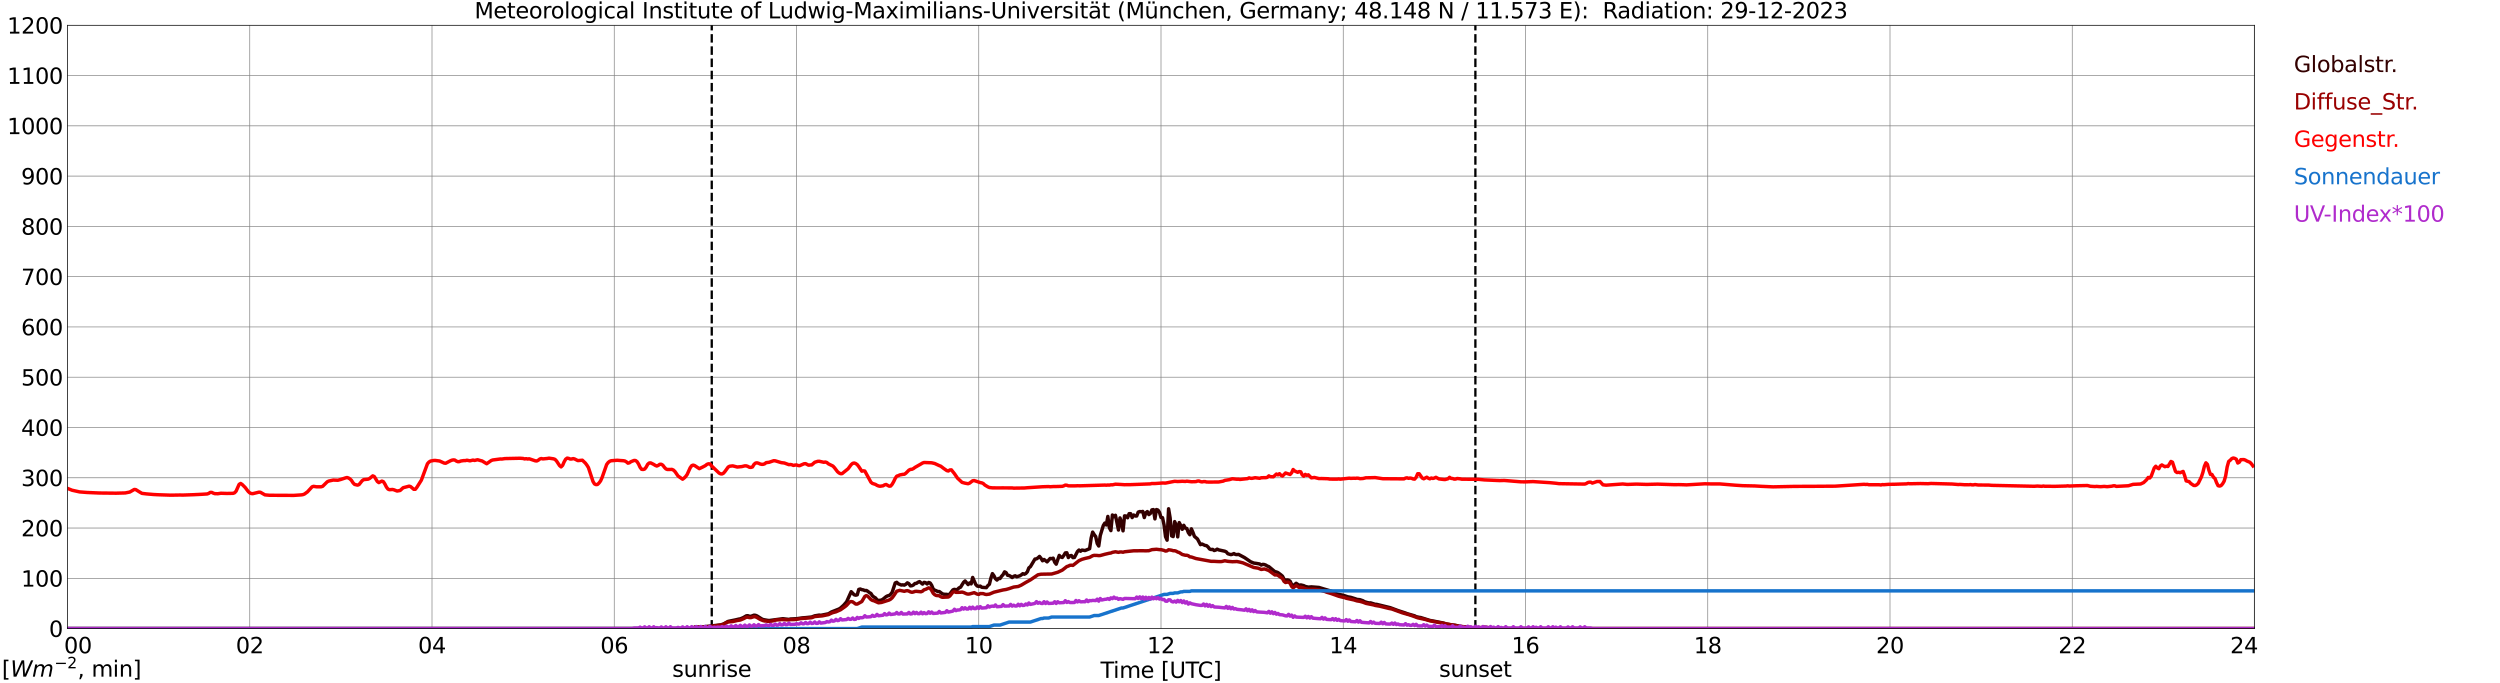 <?xml version="1.0" encoding="utf-8" standalone="no"?>
<!DOCTYPE svg PUBLIC "-//W3C//DTD SVG 1.1//EN"
  "http://www.w3.org/Graphics/SVG/1.1/DTD/svg11.dtd">
<svg xmlns:xlink="http://www.w3.org/1999/xlink" width="1085.4pt" height="296.64pt" viewBox="0 0 1085.4 296.64" xmlns="http://www.w3.org/2000/svg" version="1.1">
 <defs>
  <style type="text/css">*{stroke-linejoin: round; stroke-linecap: butt}</style>
 </defs>
 <g id="figure_1">
  <g id="patch_1">
   <path d="M 0 296.64 
L 1085.4 296.64 
L 1085.4 0 
L 0 0 
z
" style="fill: #ffffff"/>
  </g>
  <g id="axes_1">
   <g id="patch_2">
    <path d="M 29.306 272.909 
L 978.814 272.909 
L 978.814 10.976 
L 29.306 10.976 
z
" style="fill: #ffffff"/>
   </g>
   <g id="patch_3">
    <path d="M 978.814 272.909 
L 978.814 272.909 
L 978.814 10.976 
L 978.814 10.976 
z
" clip-path="url(#p8e2911c6ff)" style="fill: #d3d3d3; opacity: 0.25; stroke: #d3d3d3; stroke-linejoin: miter"/>
   </g>
   <g id="matplotlib.axis_1">
    <g id="xtick_1">
     <g id="line2d_1">
      <path d="M 29.306 272.909 
L 29.306 10.976 
" clip-path="url(#p8e2911c6ff)" style="fill: none; stroke: #808080; stroke-width: 0.3; stroke-linecap: square"/>
     </g>
     <g id="line2d_2"/>
     <g id="text_1">
      <!--    00 -->
      <g transform="translate(18.733 283.627) scale(0.095 -0.095)">
       <defs>
        <path id="DejaVuSans-20" transform="scale(0.016)"/>
        <path id="DejaVuSans-30" d="M 2034 4250 
Q 1547 4250 1301 3770 
Q 1056 3291 1056 2328 
Q 1056 1369 1301 889 
Q 1547 409 2034 409 
Q 2525 409 2770 889 
Q 3016 1369 3016 2328 
Q 3016 3291 2770 3770 
Q 2525 4250 2034 4250 
z
M 2034 4750 
Q 2819 4750 3233 4129 
Q 3647 3509 3647 2328 
Q 3647 1150 3233 529 
Q 2819 -91 2034 -91 
Q 1250 -91 836 529 
Q 422 1150 422 2328 
Q 422 3509 836 4129 
Q 1250 4750 2034 4750 
z
" transform="scale(0.016)"/>
       </defs>
       <use xlink:href="#DejaVuSans-20"/>
       <use xlink:href="#DejaVuSans-20" transform="translate(31.787 0)"/>
       <use xlink:href="#DejaVuSans-20" transform="translate(63.574 0)"/>
       <use xlink:href="#DejaVuSans-30" transform="translate(95.361 0)"/>
       <use xlink:href="#DejaVuSans-30" transform="translate(158.984 0)"/>
      </g>
     </g>
    </g>
    <g id="xtick_2">
     <g id="line2d_3">
      <path d="M 108.431 272.909 
L 108.431 10.976 
" clip-path="url(#p8e2911c6ff)" style="fill: none; stroke: #808080; stroke-width: 0.3; stroke-linecap: square"/>
     </g>
     <g id="line2d_4"/>
     <g id="text_2">
      <!-- 02 -->
      <g transform="translate(102.387 283.627) scale(0.095 -0.095)">
       <defs>
        <path id="DejaVuSans-32" d="M 1228 531 
L 3431 531 
L 3431 0 
L 469 0 
L 469 531 
Q 828 903 1448 1529 
Q 2069 2156 2228 2338 
Q 2531 2678 2651 2914 
Q 2772 3150 2772 3378 
Q 2772 3750 2511 3984 
Q 2250 4219 1831 4219 
Q 1534 4219 1204 4116 
Q 875 4013 500 3803 
L 500 4441 
Q 881 4594 1212 4672 
Q 1544 4750 1819 4750 
Q 2544 4750 2975 4387 
Q 3406 4025 3406 3419 
Q 3406 3131 3298 2873 
Q 3191 2616 2906 2266 
Q 2828 2175 2409 1742 
Q 1991 1309 1228 531 
z
" transform="scale(0.016)"/>
       </defs>
       <use xlink:href="#DejaVuSans-30"/>
       <use xlink:href="#DejaVuSans-32" transform="translate(63.623 0)"/>
      </g>
     </g>
    </g>
    <g id="xtick_3">
     <g id="line2d_5">
      <path d="M 187.557 272.909 
L 187.557 10.976 
" clip-path="url(#p8e2911c6ff)" style="fill: none; stroke: #808080; stroke-width: 0.3; stroke-linecap: square"/>
     </g>
     <g id="line2d_6"/>
     <g id="text_3">
      <!-- 04 -->
      <g transform="translate(181.513 283.627) scale(0.095 -0.095)">
       <defs>
        <path id="DejaVuSans-34" d="M 2419 4116 
L 825 1625 
L 2419 1625 
L 2419 4116 
z
M 2253 4666 
L 3047 4666 
L 3047 1625 
L 3713 1625 
L 3713 1100 
L 3047 1100 
L 3047 0 
L 2419 0 
L 2419 1100 
L 313 1100 
L 313 1709 
L 2253 4666 
z
" transform="scale(0.016)"/>
       </defs>
       <use xlink:href="#DejaVuSans-30"/>
       <use xlink:href="#DejaVuSans-34" transform="translate(63.623 0)"/>
      </g>
     </g>
    </g>
    <g id="xtick_4">
     <g id="line2d_7">
      <path d="M 266.683 272.909 
L 266.683 10.976 
" clip-path="url(#p8e2911c6ff)" style="fill: none; stroke: #808080; stroke-width: 0.3; stroke-linecap: square"/>
     </g>
     <g id="line2d_8"/>
     <g id="text_4">
      <!-- 06 -->
      <g transform="translate(260.638 283.627) scale(0.095 -0.095)">
       <defs>
        <path id="DejaVuSans-36" d="M 2113 2584 
Q 1688 2584 1439 2293 
Q 1191 2003 1191 1497 
Q 1191 994 1439 701 
Q 1688 409 2113 409 
Q 2538 409 2786 701 
Q 3034 994 3034 1497 
Q 3034 2003 2786 2293 
Q 2538 2584 2113 2584 
z
M 3366 4563 
L 3366 3988 
Q 3128 4100 2886 4159 
Q 2644 4219 2406 4219 
Q 1781 4219 1451 3797 
Q 1122 3375 1075 2522 
Q 1259 2794 1537 2939 
Q 1816 3084 2150 3084 
Q 2853 3084 3261 2657 
Q 3669 2231 3669 1497 
Q 3669 778 3244 343 
Q 2819 -91 2113 -91 
Q 1303 -91 875 529 
Q 447 1150 447 2328 
Q 447 3434 972 4092 
Q 1497 4750 2381 4750 
Q 2619 4750 2861 4703 
Q 3103 4656 3366 4563 
z
" transform="scale(0.016)"/>
       </defs>
       <use xlink:href="#DejaVuSans-30"/>
       <use xlink:href="#DejaVuSans-36" transform="translate(63.623 0)"/>
      </g>
     </g>
    </g>
    <g id="xtick_5">
     <g id="line2d_9">
      <path d="M 345.808 272.909 
L 345.808 10.976 
" clip-path="url(#p8e2911c6ff)" style="fill: none; stroke: #808080; stroke-width: 0.3; stroke-linecap: square"/>
     </g>
     <g id="line2d_10"/>
     <g id="text_5">
      <!-- 08 -->
      <g transform="translate(339.764 283.627) scale(0.095 -0.095)">
       <defs>
        <path id="DejaVuSans-38" d="M 2034 2216 
Q 1584 2216 1326 1975 
Q 1069 1734 1069 1313 
Q 1069 891 1326 650 
Q 1584 409 2034 409 
Q 2484 409 2743 651 
Q 3003 894 3003 1313 
Q 3003 1734 2745 1975 
Q 2488 2216 2034 2216 
z
M 1403 2484 
Q 997 2584 770 2862 
Q 544 3141 544 3541 
Q 544 4100 942 4425 
Q 1341 4750 2034 4750 
Q 2731 4750 3128 4425 
Q 3525 4100 3525 3541 
Q 3525 3141 3298 2862 
Q 3072 2584 2669 2484 
Q 3125 2378 3379 2068 
Q 3634 1759 3634 1313 
Q 3634 634 3220 271 
Q 2806 -91 2034 -91 
Q 1263 -91 848 271 
Q 434 634 434 1313 
Q 434 1759 690 2068 
Q 947 2378 1403 2484 
z
M 1172 3481 
Q 1172 3119 1398 2916 
Q 1625 2713 2034 2713 
Q 2441 2713 2670 2916 
Q 2900 3119 2900 3481 
Q 2900 3844 2670 4047 
Q 2441 4250 2034 4250 
Q 1625 4250 1398 4047 
Q 1172 3844 1172 3481 
z
" transform="scale(0.016)"/>
       </defs>
       <use xlink:href="#DejaVuSans-30"/>
       <use xlink:href="#DejaVuSans-38" transform="translate(63.623 0)"/>
      </g>
     </g>
    </g>
    <g id="xtick_6">
     <g id="line2d_11">
      <path d="M 424.934 272.909 
L 424.934 10.976 
" clip-path="url(#p8e2911c6ff)" style="fill: none; stroke: #808080; stroke-width: 0.3; stroke-linecap: square"/>
     </g>
     <g id="line2d_12"/>
     <g id="text_6">
      <!-- 10 -->
      <g transform="translate(418.89 283.627) scale(0.095 -0.095)">
       <defs>
        <path id="DejaVuSans-31" d="M 794 531 
L 1825 531 
L 1825 4091 
L 703 3866 
L 703 4441 
L 1819 4666 
L 2450 4666 
L 2450 531 
L 3481 531 
L 3481 0 
L 794 0 
L 794 531 
z
" transform="scale(0.016)"/>
       </defs>
       <use xlink:href="#DejaVuSans-31"/>
       <use xlink:href="#DejaVuSans-30" transform="translate(63.623 0)"/>
      </g>
     </g>
    </g>
    <g id="xtick_7">
     <g id="line2d_13">
      <path d="M 504.06 272.909 
L 504.06 10.976 
" clip-path="url(#p8e2911c6ff)" style="fill: none; stroke: #808080; stroke-width: 0.3; stroke-linecap: square"/>
     </g>
     <g id="line2d_14"/>
     <g id="text_7">
      <!-- 12 -->
      <g transform="translate(498.015 283.627) scale(0.095 -0.095)">
       <use xlink:href="#DejaVuSans-31"/>
       <use xlink:href="#DejaVuSans-32" transform="translate(63.623 0)"/>
      </g>
     </g>
    </g>
    <g id="xtick_8">
     <g id="line2d_15">
      <path d="M 583.185 272.909 
L 583.185 10.976 
" clip-path="url(#p8e2911c6ff)" style="fill: none; stroke: #808080; stroke-width: 0.3; stroke-linecap: square"/>
     </g>
     <g id="line2d_16"/>
     <g id="text_8">
      <!-- 14 -->
      <g transform="translate(577.141 283.627) scale(0.095 -0.095)">
       <use xlink:href="#DejaVuSans-31"/>
       <use xlink:href="#DejaVuSans-34" transform="translate(63.623 0)"/>
      </g>
     </g>
    </g>
    <g id="xtick_9">
     <g id="line2d_17">
      <path d="M 662.311 272.909 
L 662.311 10.976 
" clip-path="url(#p8e2911c6ff)" style="fill: none; stroke: #808080; stroke-width: 0.3; stroke-linecap: square"/>
     </g>
     <g id="line2d_18"/>
     <g id="text_9">
      <!-- 16 -->
      <g transform="translate(656.267 283.627) scale(0.095 -0.095)">
       <use xlink:href="#DejaVuSans-31"/>
       <use xlink:href="#DejaVuSans-36" transform="translate(63.623 0)"/>
      </g>
     </g>
    </g>
    <g id="xtick_10">
     <g id="line2d_19">
      <path d="M 741.437 272.909 
L 741.437 10.976 
" clip-path="url(#p8e2911c6ff)" style="fill: none; stroke: #808080; stroke-width: 0.3; stroke-linecap: square"/>
     </g>
     <g id="line2d_20"/>
     <g id="text_10">
      <!-- 18 -->
      <g transform="translate(735.392 283.627) scale(0.095 -0.095)">
       <use xlink:href="#DejaVuSans-31"/>
       <use xlink:href="#DejaVuSans-38" transform="translate(63.623 0)"/>
      </g>
     </g>
    </g>
    <g id="xtick_11">
     <g id="line2d_21">
      <path d="M 820.562 272.909 
L 820.562 10.976 
" clip-path="url(#p8e2911c6ff)" style="fill: none; stroke: #808080; stroke-width: 0.3; stroke-linecap: square"/>
     </g>
     <g id="line2d_22"/>
     <g id="text_11">
      <!-- 20 -->
      <g transform="translate(814.518 283.627) scale(0.095 -0.095)">
       <use xlink:href="#DejaVuSans-32"/>
       <use xlink:href="#DejaVuSans-30" transform="translate(63.623 0)"/>
      </g>
     </g>
    </g>
    <g id="xtick_12">
     <g id="line2d_23">
      <path d="M 899.688 272.909 
L 899.688 10.976 
" clip-path="url(#p8e2911c6ff)" style="fill: none; stroke: #808080; stroke-width: 0.3; stroke-linecap: square"/>
     </g>
     <g id="line2d_24"/>
     <g id="text_12">
      <!-- 22 -->
      <g transform="translate(893.644 283.627) scale(0.095 -0.095)">
       <use xlink:href="#DejaVuSans-32"/>
       <use xlink:href="#DejaVuSans-32" transform="translate(63.623 0)"/>
      </g>
     </g>
    </g>
    <g id="xtick_13">
     <g id="line2d_25">
      <path d="M 978.814 272.909 
L 978.814 10.976 
" clip-path="url(#p8e2911c6ff)" style="fill: none; stroke: #808080; stroke-width: 0.3; stroke-linecap: square"/>
     </g>
     <g id="line2d_26"/>
     <g id="text_13">
      <!-- 24    -->
      <g transform="translate(968.241 283.627) scale(0.095 -0.095)">
       <use xlink:href="#DejaVuSans-32"/>
       <use xlink:href="#DejaVuSans-34" transform="translate(63.623 0)"/>
       <use xlink:href="#DejaVuSans-20" transform="translate(127.246 0)"/>
       <use xlink:href="#DejaVuSans-20" transform="translate(159.033 0)"/>
       <use xlink:href="#DejaVuSans-20" transform="translate(190.82 0)"/>
      </g>
     </g>
    </g>
    <g id="text_14">
     <!-- Time [UTC] -->
     <g transform="translate(477.806 294.322) scale(0.095 -0.095)">
      <defs>
       <path id="DejaVuSans-54" d="M -19 4666 
L 3928 4666 
L 3928 4134 
L 2272 4134 
L 2272 0 
L 1638 0 
L 1638 4134 
L -19 4134 
L -19 4666 
z
" transform="scale(0.016)"/>
       <path id="DejaVuSans-69" d="M 603 3500 
L 1178 3500 
L 1178 0 
L 603 0 
L 603 3500 
z
M 603 4863 
L 1178 4863 
L 1178 4134 
L 603 4134 
L 603 4863 
z
" transform="scale(0.016)"/>
       <path id="DejaVuSans-6d" d="M 3328 2828 
Q 3544 3216 3844 3400 
Q 4144 3584 4550 3584 
Q 5097 3584 5394 3201 
Q 5691 2819 5691 2113 
L 5691 0 
L 5113 0 
L 5113 2094 
Q 5113 2597 4934 2840 
Q 4756 3084 4391 3084 
Q 3944 3084 3684 2787 
Q 3425 2491 3425 1978 
L 3425 0 
L 2847 0 
L 2847 2094 
Q 2847 2600 2669 2842 
Q 2491 3084 2119 3084 
Q 1678 3084 1418 2786 
Q 1159 2488 1159 1978 
L 1159 0 
L 581 0 
L 581 3500 
L 1159 3500 
L 1159 2956 
Q 1356 3278 1631 3431 
Q 1906 3584 2284 3584 
Q 2666 3584 2933 3390 
Q 3200 3197 3328 2828 
z
" transform="scale(0.016)"/>
       <path id="DejaVuSans-65" d="M 3597 1894 
L 3597 1613 
L 953 1613 
Q 991 1019 1311 708 
Q 1631 397 2203 397 
Q 2534 397 2845 478 
Q 3156 559 3463 722 
L 3463 178 
Q 3153 47 2828 -22 
Q 2503 -91 2169 -91 
Q 1331 -91 842 396 
Q 353 884 353 1716 
Q 353 2575 817 3079 
Q 1281 3584 2069 3584 
Q 2775 3584 3186 3129 
Q 3597 2675 3597 1894 
z
M 3022 2063 
Q 3016 2534 2758 2815 
Q 2500 3097 2075 3097 
Q 1594 3097 1305 2825 
Q 1016 2553 972 2059 
L 3022 2063 
z
" transform="scale(0.016)"/>
       <path id="DejaVuSans-5b" d="M 550 4863 
L 1875 4863 
L 1875 4416 
L 1125 4416 
L 1125 -397 
L 1875 -397 
L 1875 -844 
L 550 -844 
L 550 4863 
z
" transform="scale(0.016)"/>
       <path id="DejaVuSans-55" d="M 556 4666 
L 1191 4666 
L 1191 1831 
Q 1191 1081 1462 751 
Q 1734 422 2344 422 
Q 2950 422 3222 751 
Q 3494 1081 3494 1831 
L 3494 4666 
L 4128 4666 
L 4128 1753 
Q 4128 841 3676 375 
Q 3225 -91 2344 -91 
Q 1459 -91 1007 375 
Q 556 841 556 1753 
L 556 4666 
z
" transform="scale(0.016)"/>
       <path id="DejaVuSans-43" d="M 4122 4306 
L 4122 3641 
Q 3803 3938 3442 4084 
Q 3081 4231 2675 4231 
Q 1875 4231 1450 3742 
Q 1025 3253 1025 2328 
Q 1025 1406 1450 917 
Q 1875 428 2675 428 
Q 3081 428 3442 575 
Q 3803 722 4122 1019 
L 4122 359 
Q 3791 134 3420 21 
Q 3050 -91 2638 -91 
Q 1578 -91 968 557 
Q 359 1206 359 2328 
Q 359 3453 968 4101 
Q 1578 4750 2638 4750 
Q 3056 4750 3426 4639 
Q 3797 4528 4122 4306 
z
" transform="scale(0.016)"/>
       <path id="DejaVuSans-5d" d="M 1947 4863 
L 1947 -844 
L 622 -844 
L 622 -397 
L 1369 -397 
L 1369 4416 
L 622 4416 
L 622 4863 
L 1947 4863 
z
" transform="scale(0.016)"/>
      </defs>
      <use xlink:href="#DejaVuSans-54"/>
      <use xlink:href="#DejaVuSans-69" transform="translate(57.959 0)"/>
      <use xlink:href="#DejaVuSans-6d" transform="translate(85.742 0)"/>
      <use xlink:href="#DejaVuSans-65" transform="translate(183.154 0)"/>
      <use xlink:href="#DejaVuSans-20" transform="translate(244.678 0)"/>
      <use xlink:href="#DejaVuSans-5b" transform="translate(276.465 0)"/>
      <use xlink:href="#DejaVuSans-55" transform="translate(315.479 0)"/>
      <use xlink:href="#DejaVuSans-54" transform="translate(388.672 0)"/>
      <use xlink:href="#DejaVuSans-43" transform="translate(443.881 0)"/>
      <use xlink:href="#DejaVuSans-5d" transform="translate(513.705 0)"/>
     </g>
    </g>
   </g>
   <g id="matplotlib.axis_2">
    <g id="ytick_1">
     <g id="line2d_27">
      <path d="M 29.306 272.909 
L 978.814 272.909 
" clip-path="url(#p8e2911c6ff)" style="fill: none; stroke: #808080; stroke-width: 0.3; stroke-linecap: square"/>
     </g>
     <g id="line2d_28"/>
     <g id="text_15">
      <!-- 0 -->
      <g transform="translate(21.261 276.518) scale(0.095 -0.095)">
       <use xlink:href="#DejaVuSans-30"/>
      </g>
     </g>
    </g>
    <g id="ytick_2">
     <g id="line2d_29">
      <path d="M 29.306 251.081 
L 978.814 251.081 
" clip-path="url(#p8e2911c6ff)" style="fill: none; stroke: #808080; stroke-width: 0.3; stroke-linecap: square"/>
     </g>
     <g id="line2d_30"/>
     <g id="text_16">
      <!-- 100 -->
      <g transform="translate(9.173 254.69) scale(0.095 -0.095)">
       <use xlink:href="#DejaVuSans-31"/>
       <use xlink:href="#DejaVuSans-30" transform="translate(63.623 0)"/>
       <use xlink:href="#DejaVuSans-30" transform="translate(127.246 0)"/>
      </g>
     </g>
    </g>
    <g id="ytick_3">
     <g id="line2d_31">
      <path d="M 29.306 229.253 
L 978.814 229.253 
" clip-path="url(#p8e2911c6ff)" style="fill: none; stroke: #808080; stroke-width: 0.3; stroke-linecap: square"/>
     </g>
     <g id="line2d_32"/>
     <g id="text_17">
      <!-- 200 -->
      <g transform="translate(9.173 232.863) scale(0.095 -0.095)">
       <use xlink:href="#DejaVuSans-32"/>
       <use xlink:href="#DejaVuSans-30" transform="translate(63.623 0)"/>
       <use xlink:href="#DejaVuSans-30" transform="translate(127.246 0)"/>
      </g>
     </g>
    </g>
    <g id="ytick_4">
     <g id="line2d_33">
      <path d="M 29.306 207.426 
L 978.814 207.426 
" clip-path="url(#p8e2911c6ff)" style="fill: none; stroke: #808080; stroke-width: 0.3; stroke-linecap: square"/>
     </g>
     <g id="line2d_34"/>
     <g id="text_18">
      <!-- 300 -->
      <g transform="translate(9.173 211.035) scale(0.095 -0.095)">
       <defs>
        <path id="DejaVuSans-33" d="M 2597 2516 
Q 3050 2419 3304 2112 
Q 3559 1806 3559 1356 
Q 3559 666 3084 287 
Q 2609 -91 1734 -91 
Q 1441 -91 1130 -33 
Q 819 25 488 141 
L 488 750 
Q 750 597 1062 519 
Q 1375 441 1716 441 
Q 2309 441 2620 675 
Q 2931 909 2931 1356 
Q 2931 1769 2642 2001 
Q 2353 2234 1838 2234 
L 1294 2234 
L 1294 2753 
L 1863 2753 
Q 2328 2753 2575 2939 
Q 2822 3125 2822 3475 
Q 2822 3834 2567 4026 
Q 2313 4219 1838 4219 
Q 1578 4219 1281 4162 
Q 984 4106 628 3988 
L 628 4550 
Q 988 4650 1302 4700 
Q 1616 4750 1894 4750 
Q 2613 4750 3031 4423 
Q 3450 4097 3450 3541 
Q 3450 3153 3228 2886 
Q 3006 2619 2597 2516 
z
" transform="scale(0.016)"/>
       </defs>
       <use xlink:href="#DejaVuSans-33"/>
       <use xlink:href="#DejaVuSans-30" transform="translate(63.623 0)"/>
       <use xlink:href="#DejaVuSans-30" transform="translate(127.246 0)"/>
      </g>
     </g>
    </g>
    <g id="ytick_5">
     <g id="line2d_35">
      <path d="M 29.306 185.598 
L 978.814 185.598 
" clip-path="url(#p8e2911c6ff)" style="fill: none; stroke: #808080; stroke-width: 0.3; stroke-linecap: square"/>
     </g>
     <g id="line2d_36"/>
     <g id="text_19">
      <!-- 400 -->
      <g transform="translate(9.173 189.207) scale(0.095 -0.095)">
       <use xlink:href="#DejaVuSans-34"/>
       <use xlink:href="#DejaVuSans-30" transform="translate(63.623 0)"/>
       <use xlink:href="#DejaVuSans-30" transform="translate(127.246 0)"/>
      </g>
     </g>
    </g>
    <g id="ytick_6">
     <g id="line2d_37">
      <path d="M 29.306 163.77 
L 978.814 163.77 
" clip-path="url(#p8e2911c6ff)" style="fill: none; stroke: #808080; stroke-width: 0.3; stroke-linecap: square"/>
     </g>
     <g id="line2d_38"/>
     <g id="text_20">
      <!-- 500 -->
      <g transform="translate(9.173 167.379) scale(0.095 -0.095)">
       <defs>
        <path id="DejaVuSans-35" d="M 691 4666 
L 3169 4666 
L 3169 4134 
L 1269 4134 
L 1269 2991 
Q 1406 3038 1543 3061 
Q 1681 3084 1819 3084 
Q 2600 3084 3056 2656 
Q 3513 2228 3513 1497 
Q 3513 744 3044 326 
Q 2575 -91 1722 -91 
Q 1428 -91 1123 -41 
Q 819 9 494 109 
L 494 744 
Q 775 591 1075 516 
Q 1375 441 1709 441 
Q 2250 441 2565 725 
Q 2881 1009 2881 1497 
Q 2881 1984 2565 2268 
Q 2250 2553 1709 2553 
Q 1456 2553 1204 2497 
Q 953 2441 691 2322 
L 691 4666 
z
" transform="scale(0.016)"/>
       </defs>
       <use xlink:href="#DejaVuSans-35"/>
       <use xlink:href="#DejaVuSans-30" transform="translate(63.623 0)"/>
       <use xlink:href="#DejaVuSans-30" transform="translate(127.246 0)"/>
      </g>
     </g>
    </g>
    <g id="ytick_7">
     <g id="line2d_39">
      <path d="M 29.306 141.942 
L 978.814 141.942 
" clip-path="url(#p8e2911c6ff)" style="fill: none; stroke: #808080; stroke-width: 0.3; stroke-linecap: square"/>
     </g>
     <g id="line2d_40"/>
     <g id="text_21">
      <!-- 600 -->
      <g transform="translate(9.173 145.551) scale(0.095 -0.095)">
       <use xlink:href="#DejaVuSans-36"/>
       <use xlink:href="#DejaVuSans-30" transform="translate(63.623 0)"/>
       <use xlink:href="#DejaVuSans-30" transform="translate(127.246 0)"/>
      </g>
     </g>
    </g>
    <g id="ytick_8">
     <g id="line2d_41">
      <path d="M 29.306 120.114 
L 978.814 120.114 
" clip-path="url(#p8e2911c6ff)" style="fill: none; stroke: #808080; stroke-width: 0.3; stroke-linecap: square"/>
     </g>
     <g id="line2d_42"/>
     <g id="text_22">
      <!-- 700 -->
      <g transform="translate(9.173 123.724) scale(0.095 -0.095)">
       <defs>
        <path id="DejaVuSans-37" d="M 525 4666 
L 3525 4666 
L 3525 4397 
L 1831 0 
L 1172 0 
L 2766 4134 
L 525 4134 
L 525 4666 
z
" transform="scale(0.016)"/>
       </defs>
       <use xlink:href="#DejaVuSans-37"/>
       <use xlink:href="#DejaVuSans-30" transform="translate(63.623 0)"/>
       <use xlink:href="#DejaVuSans-30" transform="translate(127.246 0)"/>
      </g>
     </g>
    </g>
    <g id="ytick_9">
     <g id="line2d_43">
      <path d="M 29.306 98.287 
L 978.814 98.287 
" clip-path="url(#p8e2911c6ff)" style="fill: none; stroke: #808080; stroke-width: 0.3; stroke-linecap: square"/>
     </g>
     <g id="line2d_44"/>
     <g id="text_23">
      <!-- 800 -->
      <g transform="translate(9.173 101.896) scale(0.095 -0.095)">
       <use xlink:href="#DejaVuSans-38"/>
       <use xlink:href="#DejaVuSans-30" transform="translate(63.623 0)"/>
       <use xlink:href="#DejaVuSans-30" transform="translate(127.246 0)"/>
      </g>
     </g>
    </g>
    <g id="ytick_10">
     <g id="line2d_45">
      <path d="M 29.306 76.459 
L 978.814 76.459 
" clip-path="url(#p8e2911c6ff)" style="fill: none; stroke: #808080; stroke-width: 0.3; stroke-linecap: square"/>
     </g>
     <g id="line2d_46"/>
     <g id="text_24">
      <!-- 900 -->
      <g transform="translate(9.173 80.068) scale(0.095 -0.095)">
       <defs>
        <path id="DejaVuSans-39" d="M 703 97 
L 703 672 
Q 941 559 1184 500 
Q 1428 441 1663 441 
Q 2288 441 2617 861 
Q 2947 1281 2994 2138 
Q 2813 1869 2534 1725 
Q 2256 1581 1919 1581 
Q 1219 1581 811 2004 
Q 403 2428 403 3163 
Q 403 3881 828 4315 
Q 1253 4750 1959 4750 
Q 2769 4750 3195 4129 
Q 3622 3509 3622 2328 
Q 3622 1225 3098 567 
Q 2575 -91 1691 -91 
Q 1453 -91 1209 -44 
Q 966 3 703 97 
z
M 1959 2075 
Q 2384 2075 2632 2365 
Q 2881 2656 2881 3163 
Q 2881 3666 2632 3958 
Q 2384 4250 1959 4250 
Q 1534 4250 1286 3958 
Q 1038 3666 1038 3163 
Q 1038 2656 1286 2365 
Q 1534 2075 1959 2075 
z
" transform="scale(0.016)"/>
       </defs>
       <use xlink:href="#DejaVuSans-39"/>
       <use xlink:href="#DejaVuSans-30" transform="translate(63.623 0)"/>
       <use xlink:href="#DejaVuSans-30" transform="translate(127.246 0)"/>
      </g>
     </g>
    </g>
    <g id="ytick_11">
     <g id="line2d_47">
      <path d="M 29.306 54.631 
L 978.814 54.631 
" clip-path="url(#p8e2911c6ff)" style="fill: none; stroke: #808080; stroke-width: 0.3; stroke-linecap: square"/>
     </g>
     <g id="line2d_48"/>
     <g id="text_25">
      <!-- 1000 -->
      <g transform="translate(3.128 58.24) scale(0.095 -0.095)">
       <use xlink:href="#DejaVuSans-31"/>
       <use xlink:href="#DejaVuSans-30" transform="translate(63.623 0)"/>
       <use xlink:href="#DejaVuSans-30" transform="translate(127.246 0)"/>
       <use xlink:href="#DejaVuSans-30" transform="translate(190.869 0)"/>
      </g>
     </g>
    </g>
    <g id="ytick_12">
     <g id="line2d_49">
      <path d="M 29.306 32.803 
L 978.814 32.803 
" clip-path="url(#p8e2911c6ff)" style="fill: none; stroke: #808080; stroke-width: 0.3; stroke-linecap: square"/>
     </g>
     <g id="line2d_50"/>
     <g id="text_26">
      <!-- 1100 -->
      <g transform="translate(3.128 36.413) scale(0.095 -0.095)">
       <use xlink:href="#DejaVuSans-31"/>
       <use xlink:href="#DejaVuSans-31" transform="translate(63.623 0)"/>
       <use xlink:href="#DejaVuSans-30" transform="translate(127.246 0)"/>
       <use xlink:href="#DejaVuSans-30" transform="translate(190.869 0)"/>
      </g>
     </g>
    </g>
    <g id="ytick_13">
     <g id="line2d_51">
      <path d="M 29.306 10.976 
L 978.814 10.976 
" clip-path="url(#p8e2911c6ff)" style="fill: none; stroke: #808080; stroke-width: 0.3; stroke-linecap: square"/>
     </g>
     <g id="line2d_52"/>
     <g id="text_27">
      <!-- 1200 -->
      <g transform="translate(3.128 14.585) scale(0.095 -0.095)">
       <use xlink:href="#DejaVuSans-31"/>
       <use xlink:href="#DejaVuSans-32" transform="translate(63.623 0)"/>
       <use xlink:href="#DejaVuSans-30" transform="translate(127.246 0)"/>
       <use xlink:href="#DejaVuSans-30" transform="translate(190.869 0)"/>
      </g>
     </g>
    </g>
   </g>
   <g id="line2d_53">
    <path d="M 309.015 272.909 
L 309.015 10.976 
" clip-path="url(#p8e2911c6ff)" style="fill: none; stroke-dasharray: 3.7,1.6; stroke-dashoffset: 0; stroke: #000000"/>
   </g>
   <g id="line2d_54">
    <path d="M 640.552 272.909 
L 640.552 10.976 
" clip-path="url(#p8e2911c6ff)" style="fill: none; stroke-dasharray: 3.7,1.6; stroke-dashoffset: 0; stroke: #000000"/>
   </g>
   <g id="line2d_55">
    <path d="M 29.306 272.909 
L 300.971 272.909 
L 301.63 272.232 
L 304.267 272.25 
L 312.839 271.32 
L 314.158 270.898 
L 316.136 269.783 
L 319.433 269.109 
L 320.752 268.788 
L 321.411 268.687 
L 322.73 268.131 
L 324.049 267.354 
L 324.708 267.319 
L 325.368 267.557 
L 326.027 267.589 
L 327.346 267.083 
L 328.005 267.151 
L 328.665 267.421 
L 330.643 268.67 
L 331.302 268.991 
L 333.28 269.344 
L 333.94 269.412 
L 339.874 268.62 
L 342.512 268.923 
L 343.171 268.755 
L 345.808 268.62 
L 348.446 268.249 
L 349.765 268.146 
L 351.743 267.943 
L 352.402 267.878 
L 353.721 267.369 
L 355.699 267.05 
L 356.359 267.151 
L 359.655 266.491 
L 360.974 265.699 
L 364.271 264.398 
L 364.93 263.977 
L 366.249 262.796 
L 367.568 261.277 
L 369.546 256.887 
L 370.865 258.236 
L 371.524 258.406 
L 372.184 258.236 
L 372.843 255.907 
L 373.502 255.722 
L 374.162 256.01 
L 374.821 256.11 
L 375.481 256.414 
L 376.14 256.346 
L 376.799 256.752 
L 377.459 257.291 
L 378.118 257.647 
L 378.777 258.692 
L 379.437 259.216 
L 380.096 259.587 
L 380.756 260.397 
L 381.415 260.718 
L 382.734 260.517 
L 383.393 260.111 
L 384.712 259.031 
L 385.371 258.692 
L 386.031 258.557 
L 386.69 258 
L 387.349 257.14 
L 388.668 253.104 
L 389.328 252.819 
L 389.987 253.46 
L 391.306 253.999 
L 391.965 253.916 
L 392.624 254.034 
L 393.284 253.663 
L 393.943 253.054 
L 394.603 253.41 
L 395.262 254.37 
L 395.921 254.288 
L 396.581 253.967 
L 397.24 253.325 
L 397.899 253.275 
L 398.559 252.784 
L 399.218 252.515 
L 400.537 253.578 
L 401.196 252.851 
L 401.856 252.969 
L 402.515 253.528 
L 403.175 252.886 
L 403.834 253.104 
L 404.493 254.117 
L 405.153 255.722 
L 405.812 256.228 
L 406.471 256.464 
L 407.131 256.82 
L 407.79 256.802 
L 409.109 257.782 
L 409.768 258 
L 411.087 258.051 
L 411.746 258.254 
L 412.406 257.832 
L 413.725 256.093 
L 414.384 255.857 
L 415.043 256.06 
L 415.703 255.89 
L 416.362 255.233 
L 417.022 254.962 
L 418.34 252.836 
L 419 252.227 
L 420.318 253.796 
L 420.978 253.072 
L 421.637 253.493 
L 422.297 250.708 
L 423.615 253.729 
L 424.275 254.438 
L 424.934 254.591 
L 425.593 254.456 
L 426.253 254.979 
L 428.231 255.13 
L 428.89 254.235 
L 429.55 253.679 
L 430.209 250.996 
L 430.869 249.053 
L 431.528 249.966 
L 432.187 251.249 
L 432.847 251.838 
L 433.506 251.147 
L 434.165 251.181 
L 434.825 250.201 
L 435.484 249.492 
L 436.144 248.276 
L 436.803 248.615 
L 437.462 249.78 
L 438.122 249.863 
L 438.781 250.219 
L 439.44 250.743 
L 440.1 250.219 
L 440.759 249.983 
L 441.419 250.404 
L 442.737 249.998 
L 443.397 249.61 
L 444.056 249.071 
L 444.716 249.306 
L 445.375 248.986 
L 446.034 248.243 
L 446.694 246.539 
L 447.353 246.032 
L 449.331 242.723 
L 449.991 242.638 
L 450.65 242.199 
L 451.309 241.575 
L 451.969 242.385 
L 452.628 243.465 
L 453.287 242.909 
L 454.606 243.939 
L 455.925 242.453 
L 456.584 242.538 
L 457.244 242.335 
L 457.903 244.09 
L 458.563 244.934 
L 459.881 241.136 
L 460.541 241.846 
L 461.2 242.031 
L 461.859 241.154 
L 462.519 240.056 
L 463.178 239.988 
L 463.838 242.064 
L 464.497 241.304 
L 465.156 241.187 
L 465.816 242.099 
L 466.475 242.014 
L 467.794 239.449 
L 468.453 238.807 
L 469.113 239.329 
L 469.772 238.823 
L 471.091 239.026 
L 473.069 238.216 
L 473.728 233.641 
L 474.388 231.024 
L 475.047 232.104 
L 475.706 232.966 
L 476.366 235.97 
L 477.025 237.05 
L 477.685 232.51 
L 479.003 228.188 
L 479.663 227.108 
L 480.322 227.917 
L 480.981 224.222 
L 481.641 229.116 
L 482.3 230.366 
L 482.96 223.596 
L 483.619 224.34 
L 484.278 223.713 
L 485.597 230.113 
L 486.256 224.862 
L 486.916 226.872 
L 487.575 230.467 
L 488.235 223.969 
L 488.894 224.034 
L 489.553 224.794 
L 490.213 223.021 
L 490.872 223.021 
L 491.532 224.711 
L 492.191 223.596 
L 492.85 224.019 
L 493.51 224.019 
L 494.169 222.347 
L 494.828 222.094 
L 495.488 222.179 
L 496.147 222.044 
L 496.807 224.693 
L 497.466 222.635 
L 498.125 222.111 
L 498.785 223.41 
L 499.444 222.939 
L 500.103 221.367 
L 500.763 221.249 
L 501.422 225.268 
L 502.082 221.234 
L 502.741 221.452 
L 503.4 222.465 
L 504.06 224.661 
L 504.719 224.761 
L 505.379 227.885 
L 506.038 233.016 
L 506.697 234.518 
L 507.357 220.895 
L 508.016 224.829 
L 508.675 232.661 
L 509.335 232.949 
L 509.994 226.466 
L 510.654 227.935 
L 511.313 233.084 
L 511.972 226.887 
L 512.632 228.155 
L 513.291 229.808 
L 513.95 228.07 
L 514.61 229.301 
L 515.269 229.454 
L 515.929 231.244 
L 516.588 232.154 
L 517.247 229.607 
L 517.907 231.091 
L 518.566 232.864 
L 519.885 233.994 
L 521.204 236.461 
L 521.863 236.19 
L 523.182 236.814 
L 523.841 236.9 
L 524.501 237.489 
L 525.16 238.369 
L 525.819 238.587 
L 526.479 238.519 
L 527.138 239.008 
L 527.797 238.823 
L 528.457 238.419 
L 529.116 238.74 
L 531.754 239.314 
L 532.413 239.617 
L 533.073 240.409 
L 534.391 240.798 
L 535.051 240.647 
L 535.71 240.342 
L 536.369 240.715 
L 537.029 240.783 
L 537.688 240.68 
L 540.326 242.081 
L 542.963 243.889 
L 544.282 244.445 
L 545.601 244.631 
L 546.919 244.867 
L 547.579 245.323 
L 548.238 245.019 
L 548.898 245.102 
L 549.557 245.34 
L 550.216 245.762 
L 550.876 245.997 
L 552.854 247.652 
L 553.513 248.193 
L 554.173 248.329 
L 554.832 248.597 
L 556.151 249.595 
L 556.81 250.169 
L 557.47 251.435 
L 558.129 251.956 
L 558.788 251.771 
L 559.448 251.889 
L 560.107 252.345 
L 560.766 253.729 
L 561.426 254.338 
L 562.745 253.24 
L 564.063 254.135 
L 564.723 253.949 
L 566.042 254.27 
L 566.701 254.608 
L 568.02 254.912 
L 569.338 254.794 
L 572.635 255.047 
L 574.613 255.654 
L 577.251 256.431 
L 577.91 256.617 
L 580.548 257.9 
L 581.867 258.169 
L 583.185 258.439 
L 585.164 259.116 
L 586.482 259.352 
L 588.46 259.976 
L 589.12 260.229 
L 590.439 260.364 
L 591.757 260.836 
L 592.417 261.242 
L 593.736 261.63 
L 594.395 261.766 
L 595.054 261.748 
L 597.032 262.357 
L 597.692 262.39 
L 603.626 263.842 
L 606.923 265.075 
L 609.561 265.935 
L 610.879 266.424 
L 614.176 267.369 
L 614.836 267.742 
L 616.154 268.028 
L 616.814 268.113 
L 620.77 269.362 
L 622.748 269.718 
L 626.705 270.51 
L 628.023 270.949 
L 630.001 271.27 
L 631.98 271.49 
L 633.298 271.844 
L 635.936 272.25 
L 637.255 272.418 
L 640.552 272.688 
L 643.189 272.603 
L 644.508 272.4 
L 645.827 272.468 
L 647.145 272.704 
L 647.805 272.909 
L 978.154 272.909 
L 978.154 272.909 
" clip-path="url(#p8e2911c6ff)" style="fill: none; stroke: #330000; stroke-width: 1.5; stroke-linecap: square"/>
   </g>
   <g id="line2d_56">
    <path d="M 29.306 272.909 
L 300.971 272.909 
L 301.63 272.339 
L 304.927 272.298 
L 306.246 272.171 
L 307.564 272.13 
L 313.499 271.291 
L 314.158 271.038 
L 315.477 270.283 
L 316.136 270.032 
L 318.114 269.864 
L 320.093 269.401 
L 321.411 269.192 
L 322.73 268.646 
L 324.049 267.974 
L 324.708 267.974 
L 325.368 268.142 
L 326.027 268.142 
L 327.346 267.723 
L 328.005 267.805 
L 328.665 268.1 
L 329.983 268.897 
L 331.302 269.443 
L 331.961 269.611 
L 332.621 269.611 
L 333.28 269.779 
L 334.599 269.737 
L 335.918 269.486 
L 336.577 269.233 
L 337.236 269.109 
L 338.555 269.109 
L 339.215 268.982 
L 342.512 269.15 
L 343.171 269.023 
L 345.149 268.982 
L 347.787 268.563 
L 352.402 268.185 
L 353.721 267.681 
L 357.018 267.386 
L 359.655 266.841 
L 360.974 266.212 
L 361.634 265.959 
L 362.952 265.623 
L 364.271 265.036 
L 364.93 264.743 
L 366.909 263.357 
L 367.568 262.811 
L 368.887 261.342 
L 369.546 261.174 
L 370.206 261.301 
L 371.524 262.266 
L 372.184 262.266 
L 374.162 261.174 
L 375.481 258.95 
L 376.14 258.572 
L 376.799 258.908 
L 378.118 260.292 
L 378.777 260.67 
L 379.437 260.838 
L 381.415 261.72 
L 382.734 261.552 
L 386.031 260.502 
L 386.69 260.124 
L 387.349 259.537 
L 388.009 258.655 
L 389.328 256.682 
L 390.646 256.304 
L 392.624 256.726 
L 393.284 256.514 
L 393.943 256.431 
L 394.603 256.641 
L 395.262 256.977 
L 395.921 257.145 
L 396.581 257.018 
L 397.24 256.767 
L 397.899 256.726 
L 399.878 256.935 
L 400.537 256.641 
L 401.196 256.053 
L 401.856 255.885 
L 403.175 255.213 
L 403.834 255.423 
L 404.493 256.346 
L 405.153 257.564 
L 405.812 258.195 
L 406.471 258.529 
L 407.79 258.655 
L 408.45 259.074 
L 409.109 259.328 
L 411.746 259.201 
L 412.406 258.74 
L 413.725 257.06 
L 414.384 256.892 
L 415.043 257.186 
L 417.022 257.145 
L 417.681 257.06 
L 418.34 257.228 
L 419.659 257.817 
L 420.318 257.942 
L 420.978 257.859 
L 422.956 257.313 
L 424.275 257.942 
L 424.934 258.068 
L 425.593 257.69 
L 426.912 257.732 
L 427.572 257.983 
L 428.231 258.11 
L 429.55 257.942 
L 431.528 257.103 
L 435.484 256.136 
L 436.803 255.927 
L 438.122 255.549 
L 440.1 254.877 
L 442.078 254.626 
L 443.397 254.039 
L 445.375 252.862 
L 447.353 251.771 
L 450.65 249.547 
L 451.969 249.296 
L 456.584 249.21 
L 459.222 248.455 
L 461.2 247.532 
L 463.178 245.978 
L 463.838 245.768 
L 464.497 245.432 
L 465.156 245.391 
L 465.816 245.476 
L 468.453 243.417 
L 469.772 242.83 
L 471.091 242.453 
L 473.069 241.992 
L 474.388 241.278 
L 475.047 241.11 
L 476.366 241.152 
L 477.025 241.235 
L 477.685 241.193 
L 479.663 240.647 
L 481.641 240.187 
L 482.3 240.102 
L 482.96 239.809 
L 484.278 239.556 
L 485.597 239.809 
L 486.256 239.641 
L 486.916 239.641 
L 487.575 239.766 
L 488.235 239.556 
L 492.191 239.137 
L 493.51 239.137 
L 495.488 239.095 
L 497.466 239.137 
L 498.785 239.095 
L 500.103 238.633 
L 502.082 238.465 
L 503.4 238.633 
L 504.06 238.633 
L 505.379 238.969 
L 506.038 239.263 
L 506.697 239.137 
L 507.357 238.674 
L 508.675 238.884 
L 509.335 239.095 
L 509.994 239.095 
L 510.654 239.305 
L 511.313 239.683 
L 511.972 239.892 
L 513.291 240.732 
L 514.61 241.066 
L 515.269 241.066 
L 515.929 241.278 
L 516.588 241.78 
L 517.247 241.824 
L 519.226 242.494 
L 525.819 243.712 
L 527.138 243.712 
L 528.457 243.795 
L 529.776 243.839 
L 530.435 243.795 
L 531.754 243.461 
L 533.073 243.712 
L 535.051 243.88 
L 537.029 243.795 
L 538.348 244.048 
L 539.666 244.384 
L 544.282 246.358 
L 546.26 246.691 
L 547.579 247.237 
L 548.898 247.028 
L 549.557 247.196 
L 550.876 247.7 
L 553.513 249.632 
L 554.173 249.588 
L 554.832 249.798 
L 556.81 251.184 
L 557.47 252.402 
L 558.129 252.906 
L 558.788 252.738 
L 559.448 252.779 
L 560.107 253.24 
L 560.766 254.584 
L 561.426 255.213 
L 562.745 254.207 
L 564.063 255.089 
L 564.723 254.921 
L 566.042 255.298 
L 566.701 255.591 
L 568.02 255.885 
L 569.998 255.8 
L 571.317 255.885 
L 571.976 256.053 
L 572.635 256.095 
L 575.273 256.809 
L 575.932 257.103 
L 577.91 257.69 
L 581.207 258.865 
L 582.526 259.201 
L 583.845 259.496 
L 584.504 259.747 
L 587.801 260.46 
L 589.12 260.88 
L 590.439 261.091 
L 591.757 261.469 
L 593.076 261.971 
L 596.373 262.643 
L 597.032 262.853 
L 599.011 263.189 
L 602.967 264.154 
L 604.286 264.407 
L 608.901 266.085 
L 611.539 266.841 
L 612.858 267.26 
L 614.836 267.974 
L 615.495 268.227 
L 618.792 268.941 
L 620.77 269.528 
L 622.089 269.779 
L 633.298 271.837 
L 639.233 272.507 
L 643.848 272.424 
L 644.508 272.339 
L 646.486 272.507 
L 648.464 272.909 
L 978.154 272.909 
L 978.154 272.909 
" clip-path="url(#p8e2911c6ff)" style="fill: none; stroke: #990000; stroke-width: 1.5; stroke-linecap: square"/>
   </g>
   <g id="line2d_57">
    <path d="M 29.306 212.038 
L 31.284 212.841 
L 34.581 213.568 
L 37.878 213.821 
L 43.153 214.044 
L 50.406 214.122 
L 54.362 214.015 
L 56.34 213.627 
L 58.319 212.485 
L 58.978 212.586 
L 60.297 213.415 
L 61.615 214.196 
L 63.594 214.434 
L 66.89 214.709 
L 68.869 214.805 
L 74.144 214.98 
L 78.1 214.915 
L 79.419 214.939 
L 84.034 214.779 
L 87.331 214.618 
L 89.969 214.454 
L 90.628 214.212 
L 91.288 213.762 
L 91.947 213.771 
L 92.606 214.111 
L 93.266 214.323 
L 94.584 214.356 
L 95.903 214.151 
L 98.541 214.236 
L 101.178 214.186 
L 101.838 213.959 
L 102.497 213.249 
L 103.816 210.285 
L 104.475 209.907 
L 105.135 210.331 
L 106.453 211.651 
L 107.772 213.384 
L 108.431 213.993 
L 109.091 214.271 
L 109.75 214.33 
L 112.388 213.681 
L 113.047 213.716 
L 115.025 214.854 
L 117.003 215.026 
L 127.553 215.078 
L 130.85 214.858 
L 131.51 214.749 
L 132.169 214.498 
L 133.488 213.548 
L 135.466 211.379 
L 136.125 211.147 
L 137.444 211.352 
L 139.422 211.339 
L 140.082 211.145 
L 142.06 209.185 
L 142.719 208.86 
L 144.697 208.427 
L 146.676 208.51 
L 147.994 208.152 
L 149.972 207.495 
L 150.632 207.319 
L 151.291 207.524 
L 151.951 207.928 
L 152.61 208.585 
L 153.269 209.615 
L 153.929 210.309 
L 155.247 210.636 
L 155.907 210.357 
L 157.226 208.709 
L 157.885 208.235 
L 159.863 208.03 
L 160.523 207.685 
L 161.841 206.603 
L 162.501 206.895 
L 163.819 209.047 
L 164.479 209.525 
L 165.798 208.868 
L 166.457 209.128 
L 167.116 210.165 
L 167.776 211.472 
L 168.435 212.339 
L 169.094 212.61 
L 170.413 212.507 
L 171.073 212.671 
L 172.391 213.184 
L 173.71 212.959 
L 175.029 211.754 
L 177.666 211.06 
L 178.326 211.309 
L 179.645 212.435 
L 180.304 212.433 
L 180.963 211.612 
L 182.941 208.465 
L 185.579 201.346 
L 186.238 200.607 
L 186.898 200.192 
L 188.216 199.934 
L 188.876 199.895 
L 190.854 200.15 
L 192.832 201.047 
L 193.492 201.135 
L 195.47 200.091 
L 196.129 199.812 
L 196.788 199.674 
L 197.448 199.723 
L 198.107 200.17 
L 198.767 200.447 
L 199.426 200.417 
L 200.085 200.15 
L 201.404 199.96 
L 202.063 199.971 
L 202.723 199.81 
L 204.042 200.072 
L 205.36 199.749 
L 206.02 199.912 
L 207.339 199.6 
L 208.657 199.974 
L 209.317 200.135 
L 211.295 201.333 
L 213.273 199.941 
L 213.932 199.703 
L 217.229 199.273 
L 217.889 199.301 
L 219.207 199.1 
L 225.801 198.954 
L 227.12 199.05 
L 227.779 199.258 
L 228.439 199.133 
L 229.098 199.295 
L 229.757 199.183 
L 232.395 200.074 
L 233.054 200.137 
L 233.714 199.799 
L 234.373 199.275 
L 235.033 199.072 
L 235.692 199.242 
L 237.67 199.05 
L 238.329 198.913 
L 240.308 199.203 
L 240.967 199.443 
L 241.626 200.137 
L 242.945 202.145 
L 243.604 202.702 
L 244.264 202.036 
L 244.923 200.526 
L 245.583 199.367 
L 246.242 198.895 
L 246.901 199.011 
L 247.561 199.299 
L 248.22 199.275 
L 248.88 199.094 
L 249.539 199.295 
L 250.858 199.974 
L 252.176 199.867 
L 252.836 199.801 
L 254.155 201.067 
L 254.814 201.947 
L 255.473 203.016 
L 257.451 209.034 
L 258.111 210.117 
L 258.77 210.401 
L 259.43 210.333 
L 260.089 209.674 
L 260.748 208.785 
L 261.408 207.308 
L 263.386 201.678 
L 264.045 200.792 
L 264.705 200.279 
L 265.364 200.03 
L 268.002 199.827 
L 269.32 199.945 
L 270.639 200.024 
L 271.298 200.146 
L 271.958 200.517 
L 272.617 201.091 
L 273.277 200.925 
L 273.936 200.452 
L 275.255 199.917 
L 275.914 199.932 
L 276.573 200.414 
L 277.233 201.462 
L 277.892 202.87 
L 278.552 203.748 
L 279.211 203.828 
L 279.87 203.669 
L 280.53 202.826 
L 281.189 201.598 
L 281.849 201.006 
L 282.508 200.971 
L 283.827 201.63 
L 284.486 202.056 
L 285.145 202.331 
L 285.805 202.058 
L 286.464 201.567 
L 287.124 201.571 
L 287.783 201.984 
L 288.442 202.872 
L 289.102 203.571 
L 289.761 203.839 
L 291.739 203.798 
L 292.399 204.097 
L 293.058 204.745 
L 294.377 206.662 
L 296.355 208.048 
L 297.014 207.556 
L 297.674 206.906 
L 298.333 206 
L 299.652 203.088 
L 300.311 202.165 
L 300.971 201.931 
L 301.63 202.156 
L 303.608 203.47 
L 304.927 202.848 
L 306.246 202.152 
L 306.905 201.619 
L 307.564 201.364 
L 308.224 201.414 
L 308.883 202.231 
L 312.18 205.382 
L 312.839 205.719 
L 313.499 205.773 
L 314.158 205.398 
L 314.818 204.605 
L 316.136 202.778 
L 316.796 202.418 
L 318.114 202.261 
L 320.093 202.763 
L 322.071 202.571 
L 323.39 202.248 
L 324.049 202.272 
L 324.708 202.51 
L 325.368 202.872 
L 326.027 202.927 
L 326.686 202.73 
L 327.346 201.632 
L 328.005 201.052 
L 328.665 200.947 
L 329.324 201.128 
L 329.983 201.432 
L 330.643 201.591 
L 331.302 201.584 
L 331.961 201.388 
L 332.621 200.868 
L 333.94 200.698 
L 335.918 200.017 
L 336.577 200.07 
L 339.215 200.864 
L 340.533 201.017 
L 342.512 201.744 
L 343.171 201.659 
L 343.83 201.798 
L 344.49 202.082 
L 345.149 201.912 
L 345.808 201.859 
L 346.468 202.106 
L 347.127 202.196 
L 349.105 201.338 
L 349.765 201.301 
L 351.083 201.988 
L 351.743 201.853 
L 352.402 201.842 
L 353.721 200.703 
L 355.04 200.283 
L 355.699 200.27 
L 357.677 200.707 
L 358.337 200.589 
L 358.996 200.816 
L 359.655 201.379 
L 361.634 202.348 
L 362.293 203.062 
L 363.612 204.797 
L 364.271 205.343 
L 364.93 205.655 
L 365.59 205.638 
L 368.227 203.497 
L 369.546 201.718 
L 370.206 201.172 
L 370.865 201.017 
L 371.524 201.255 
L 372.184 201.731 
L 372.843 202.573 
L 374.162 204.573 
L 374.821 204.402 
L 375.481 204.516 
L 378.118 209.351 
L 378.777 209.883 
L 380.096 210.313 
L 380.756 210.717 
L 381.415 210.986 
L 382.074 211.11 
L 383.393 210.916 
L 384.053 210.516 
L 384.712 210.346 
L 386.031 211.082 
L 386.69 211.014 
L 387.349 210.241 
L 388.009 209.084 
L 388.668 207.687 
L 389.328 206.723 
L 389.987 206.524 
L 390.646 206.203 
L 391.965 205.948 
L 392.624 205.908 
L 393.284 205.452 
L 394.603 204.132 
L 395.262 203.796 
L 395.921 203.739 
L 396.581 203.429 
L 397.24 202.933 
L 399.878 201.423 
L 400.537 201.021 
L 401.196 200.799 
L 403.834 200.897 
L 404.493 200.93 
L 405.812 201.235 
L 407.79 202.15 
L 408.45 202.407 
L 409.768 203.414 
L 411.087 204.326 
L 411.746 204.488 
L 412.406 204.02 
L 413.065 204.003 
L 414.384 205.653 
L 415.703 207.591 
L 417.681 209.423 
L 419 209.783 
L 420.318 210.016 
L 420.978 209.737 
L 422.297 208.724 
L 422.956 208.637 
L 425.593 209.525 
L 426.253 209.641 
L 426.912 209.944 
L 427.572 210.58 
L 428.89 211.368 
L 429.55 211.656 
L 430.869 211.804 
L 432.187 211.824 
L 433.506 211.826 
L 435.484 211.822 
L 439.44 211.837 
L 440.1 211.931 
L 441.419 211.902 
L 444.716 211.867 
L 446.034 211.75 
L 452.628 211.326 
L 455.266 211.243 
L 455.925 211.331 
L 457.244 211.243 
L 458.563 211.228 
L 461.2 211.149 
L 461.859 210.94 
L 462.519 210.606 
L 463.178 210.673 
L 463.838 210.927 
L 466.475 210.953 
L 467.794 210.894 
L 469.113 210.914 
L 479.663 210.597 
L 480.322 210.652 
L 480.981 210.573 
L 481.641 210.615 
L 482.3 210.484 
L 482.96 210.499 
L 484.278 210.215 
L 486.256 210.313 
L 488.235 210.446 
L 489.553 210.416 
L 490.872 210.414 
L 499.444 210.084 
L 500.103 209.916 
L 501.422 209.936 
L 504.719 209.7 
L 506.038 209.733 
L 509.994 208.96 
L 511.313 209.06 
L 512.632 208.995 
L 513.291 208.949 
L 514.61 209.03 
L 515.269 208.901 
L 517.247 209.156 
L 519.226 209.098 
L 519.885 208.857 
L 520.544 208.82 
L 521.204 209.098 
L 521.863 209.231 
L 522.522 209.091 
L 523.182 209.08 
L 523.841 209.268 
L 525.16 209.298 
L 529.116 209.253 
L 531.094 208.886 
L 531.754 208.567 
L 533.732 208.253 
L 535.051 207.847 
L 537.029 208.074 
L 537.688 208.039 
L 538.348 208.163 
L 539.666 208.017 
L 540.985 207.869 
L 541.644 207.803 
L 542.304 207.465 
L 542.963 207.659 
L 543.623 207.67 
L 544.941 207.406 
L 546.919 207.659 
L 547.579 207.426 
L 548.898 207.375 
L 549.557 207.386 
L 550.216 207.257 
L 550.876 206.605 
L 551.535 206.961 
L 552.854 207.006 
L 554.173 205.804 
L 554.832 206.166 
L 555.491 205.653 
L 556.151 206.356 
L 556.81 206.672 
L 558.129 205.348 
L 560.107 205.994 
L 560.766 205.286 
L 561.426 203.844 
L 562.085 204.483 
L 563.404 205.062 
L 564.063 204.715 
L 564.723 204.848 
L 565.382 206.164 
L 566.042 206.744 
L 566.701 205.967 
L 567.36 206.393 
L 568.02 206.144 
L 569.338 207.465 
L 570.657 207.295 
L 572.635 207.777 
L 573.954 207.768 
L 576.592 207.849 
L 577.251 208.002 
L 580.548 208.028 
L 581.207 207.93 
L 581.867 208.045 
L 585.823 207.598 
L 586.482 207.694 
L 587.801 207.626 
L 588.46 207.668 
L 589.12 207.589 
L 589.779 207.633 
L 590.439 207.823 
L 591.757 207.742 
L 593.076 207.426 
L 594.395 207.423 
L 597.032 207.351 
L 600.329 207.838 
L 609.561 207.912 
L 610.22 207.572 
L 610.879 207.445 
L 611.539 207.677 
L 612.198 207.546 
L 612.858 207.663 
L 613.517 207.945 
L 614.176 208.015 
L 614.836 207.233 
L 615.495 205.679 
L 616.154 205.675 
L 617.473 207.55 
L 618.133 207.873 
L 619.451 207.188 
L 620.111 207.626 
L 620.77 207.897 
L 621.429 207.535 
L 622.089 207.722 
L 622.748 207.552 
L 623.408 207.227 
L 624.726 207.923 
L 626.705 208.161 
L 627.364 208.203 
L 628.683 207.856 
L 629.342 207.231 
L 630.001 207.709 
L 630.661 207.751 
L 631.32 208.013 
L 631.98 207.989 
L 632.639 207.744 
L 633.958 207.888 
L 634.617 208.045 
L 641.87 208.107 
L 644.508 208.36 
L 651.102 208.654 
L 653.08 208.595 
L 660.333 209.189 
L 662.311 209.204 
L 665.608 209.089 
L 672.861 209.554 
L 675.499 209.809 
L 676.817 209.982 
L 688.027 210.174 
L 688.686 209.92 
L 689.346 209.497 
L 690.005 209.318 
L 690.664 209.329 
L 691.324 209.744 
L 692.643 209.292 
L 693.302 209.074 
L 694.621 209.045 
L 695.939 210.479 
L 697.258 210.645 
L 704.511 210.126 
L 706.49 210.318 
L 710.446 210.174 
L 715.062 210.316 
L 716.38 210.27 
L 719.677 210.191 
L 726.93 210.427 
L 728.909 210.403 
L 730.887 210.455 
L 732.205 210.512 
L 740.118 210.047 
L 743.415 210.11 
L 746.712 210.108 
L 751.327 210.486 
L 753.306 210.647 
L 756.602 210.861 
L 761.878 210.981 
L 764.515 211.134 
L 769.79 211.372 
L 779.021 211.171 
L 787.593 211.138 
L 796.825 211.071 
L 809.353 210.263 
L 810.012 210.346 
L 810.672 210.281 
L 811.331 210.446 
L 815.947 210.462 
L 816.606 210.556 
L 817.265 210.392 
L 817.925 210.438 
L 819.903 210.283 
L 822.541 210.246 
L 824.519 210.176 
L 827.156 210.099 
L 827.816 210.084 
L 828.475 209.94 
L 829.134 210.032 
L 833.75 209.938 
L 837.047 210.012 
L 838.366 209.901 
L 847.597 210.15 
L 850.235 210.368 
L 850.894 210.313 
L 852.872 210.451 
L 854.85 210.468 
L 855.51 210.383 
L 856.169 210.523 
L 856.828 210.505 
L 857.488 210.372 
L 858.806 210.562 
L 860.785 210.582 
L 863.422 210.597 
L 864.741 210.715 
L 883.204 211.125 
L 884.522 211.031 
L 886.5 211.147 
L 887.16 211.005 
L 887.819 211.132 
L 889.138 211.103 
L 891.775 211.156 
L 897.051 211.014 
L 897.71 210.918 
L 898.369 211.023 
L 901.666 210.892 
L 906.282 210.794 
L 907.601 211.125 
L 909.579 211.239 
L 910.238 211.171 
L 911.557 211.278 
L 912.216 211.285 
L 913.535 211.18 
L 914.854 211.296 
L 916.832 211.093 
L 917.491 210.925 
L 918.151 210.905 
L 918.81 211.173 
L 924.085 210.894 
L 926.063 210.289 
L 929.36 210.134 
L 930.679 209.519 
L 931.998 208.259 
L 932.657 207.292 
L 933.316 207.537 
L 933.976 206.731 
L 935.295 203.173 
L 935.954 202.427 
L 936.613 203.163 
L 937.273 203.492 
L 937.932 202.3 
L 938.592 201.859 
L 939.91 202.626 
L 940.57 202.407 
L 941.229 202.523 
L 942.548 200.351 
L 943.207 200.681 
L 944.526 204.708 
L 945.185 205.16 
L 945.845 205.035 
L 946.504 205.232 
L 947.823 204.677 
L 948.482 206.478 
L 949.142 208.783 
L 950.46 209.119 
L 951.12 209.881 
L 952.438 210.77 
L 953.098 210.789 
L 953.757 210.453 
L 954.417 209.816 
L 955.735 207.113 
L 956.395 205.136 
L 957.054 202.44 
L 957.714 200.945 
L 958.373 201.617 
L 959.032 204.199 
L 959.692 205.972 
L 960.351 206.005 
L 961.01 207.194 
L 961.67 207.77 
L 962.329 209.53 
L 962.989 210.852 
L 963.648 211.047 
L 964.307 210.809 
L 964.967 210.056 
L 965.626 208.923 
L 966.285 206.648 
L 966.945 202.717 
L 967.604 200.334 
L 968.264 199.836 
L 968.923 199.124 
L 969.582 198.841 
L 970.242 199.007 
L 970.901 199.351 
L 971.561 201.021 
L 972.22 200.655 
L 972.879 199.568 
L 974.198 199.533 
L 974.857 199.762 
L 975.517 200.163 
L 976.836 200.709 
L 977.495 201.397 
L 978.154 202.298 
L 978.154 202.298 
" clip-path="url(#p8e2911c6ff)" style="fill: none; stroke: #ff0000; stroke-width: 1.5; stroke-linecap: square"/>
   </g>
   <g id="line2d_58">
    <path d="M 29.306 272.909 
L 372.184 272.909 
L 374.162 272.254 
L 421.637 272.254 
L 422.297 272.036 
L 429.55 272.036 
L 431.528 271.381 
L 434.165 271.381 
L 438.122 270.071 
L 447.353 270.071 
L 451.969 268.543 
L 452.628 268.543 
L 453.287 268.325 
L 455.266 268.325 
L 456.584 267.888 
L 473.069 267.888 
L 475.047 267.234 
L 477.025 267.234 
L 486.916 263.959 
L 487.575 263.959 
L 505.379 258.066 
L 506.697 258.066 
L 508.016 257.629 
L 509.335 257.629 
L 509.994 257.411 
L 511.313 257.411 
L 512.632 256.975 
L 513.291 256.975 
L 513.95 256.756 
L 516.588 256.756 
L 517.247 256.538 
L 978.154 256.538 
L 978.154 256.538 
" clip-path="url(#p8e2911c6ff)" style="fill: none; stroke: #1773cc; stroke-width: 1.5; stroke-linecap: square"/>
   </g>
   <g id="line2d_59">
    <path d="M 29.306 272.909 
L 274.595 272.909 
L 275.255 272.691 
L 277.233 272.691 
L 277.892 272.276 
L 278.552 272.691 
L 279.211 272.691 
L 279.87 272.145 
L 280.53 272.691 
L 281.189 272.669 
L 281.849 272.123 
L 282.508 272.691 
L 283.167 272.691 
L 283.827 272.123 
L 284.486 272.691 
L 285.145 272.472 
L 285.805 272.691 
L 286.464 272.691 
L 287.124 272.188 
L 287.783 272.691 
L 288.442 272.669 
L 289.102 272.123 
L 289.761 272.691 
L 290.42 272.669 
L 291.08 272.101 
L 291.739 272.669 
L 293.717 272.669 
L 294.377 272.385 
L 295.036 272.669 
L 295.696 272.669 
L 296.355 272.167 
L 297.014 272.647 
L 297.674 272.647 
L 298.333 272.101 
L 298.992 272.647 
L 299.652 272.625 
L 300.311 272.058 
L 300.971 272.625 
L 301.63 272.603 
L 302.289 272.036 
L 302.949 272.603 
L 303.608 272.581 
L 304.267 271.992 
L 304.927 272.56 
L 305.586 272.538 
L 306.246 271.948 
L 306.905 272.538 
L 307.564 272.516 
L 308.224 271.905 
L 308.883 272.472 
L 309.543 272.45 
L 310.202 272.298 
L 310.861 272.407 
L 311.521 272.276 
L 312.839 272.341 
L 313.499 272.036 
L 314.158 272.298 
L 314.818 272.276 
L 315.477 271.839 
L 316.136 272.232 
L 316.796 272.21 
L 317.455 271.708 
L 318.114 272.167 
L 318.774 272.145 
L 319.433 271.577 
L 320.093 272.101 
L 320.752 272.079 
L 321.411 271.49 
L 322.071 272.036 
L 322.73 271.992 
L 323.39 271.403 
L 324.049 271.948 
L 324.708 271.905 
L 325.368 271.315 
L 326.027 271.883 
L 326.686 271.839 
L 327.346 271.25 
L 328.005 271.796 
L 328.665 271.774 
L 329.324 271.163 
L 329.983 271.708 
L 331.961 271.621 
L 332.621 271.294 
L 333.28 271.599 
L 333.94 271.599 
L 334.599 271.097 
L 335.258 271.555 
L 335.918 271.512 
L 336.577 270.922 
L 337.236 271.446 
L 337.896 271.381 
L 338.555 270.77 
L 339.215 271.315 
L 339.874 271.272 
L 340.533 270.661 
L 341.193 271.228 
L 341.852 271.184 
L 342.512 270.573 
L 343.171 271.119 
L 345.149 271.053 
L 345.808 270.792 
L 346.468 270.944 
L 347.127 270.901 
L 347.787 270.399 
L 348.446 270.835 
L 349.105 270.813 
L 349.765 270.246 
L 350.424 270.77 
L 351.083 270.704 
L 351.743 270.115 
L 352.402 270.682 
L 353.062 270.617 
L 353.721 270.028 
L 354.38 270.639 
L 355.04 270.617 
L 355.699 269.984 
L 356.359 270.53 
L 358.337 270.268 
L 358.996 269.875 
L 359.655 270.049 
L 360.315 269.918 
L 360.974 269.242 
L 361.634 269.7 
L 362.293 269.591 
L 362.952 268.914 
L 363.612 269.438 
L 364.271 269.329 
L 364.93 268.609 
L 365.59 269.154 
L 367.568 268.98 
L 368.227 268.478 
L 368.887 268.892 
L 369.546 268.871 
L 370.206 268.303 
L 370.865 268.936 
L 371.524 268.849 
L 372.184 268.063 
L 372.843 268.5 
L 373.502 268.129 
L 374.162 268.216 
L 374.821 268.063 
L 375.481 267.321 
L 376.14 267.888 
L 378.118 267.757 
L 378.777 267.146 
L 379.437 267.583 
L 380.096 267.452 
L 380.756 266.753 
L 381.415 267.343 
L 383.393 267.103 
L 384.053 266.404 
L 384.712 266.95 
L 385.371 266.863 
L 386.031 266.186 
L 386.69 266.797 
L 388.668 266.535 
L 389.328 265.924 
L 389.987 266.557 
L 390.646 266.535 
L 391.306 265.902 
L 391.965 266.601 
L 393.943 266.535 
L 394.603 265.902 
L 395.262 266.557 
L 395.921 266.491 
L 396.581 265.771 
L 397.24 266.426 
L 397.899 265.902 
L 398.559 266.448 
L 399.218 266.426 
L 399.878 265.771 
L 400.537 266.491 
L 401.196 265.968 
L 401.856 266.426 
L 402.515 266.36 
L 403.175 265.618 
L 403.834 266.251 
L 404.493 265.727 
L 405.153 266.339 
L 407.131 266.186 
L 407.79 265.466 
L 408.45 266.12 
L 410.428 265.88 
L 411.087 265.138 
L 411.746 265.749 
L 413.725 265.313 
L 414.384 264.505 
L 415.043 265.116 
L 415.703 264.833 
L 416.362 264.833 
L 417.022 264.68 
L 417.681 263.828 
L 418.34 264.44 
L 419 263.872 
L 419.659 264.418 
L 420.318 264.418 
L 420.978 263.654 
L 421.637 264.33 
L 422.297 263.588 
L 422.956 264.221 
L 423.615 264.243 
L 424.275 263.523 
L 424.934 264.156 
L 425.593 263.37 
L 426.253 264.003 
L 428.231 263.85 
L 428.89 262.999 
L 429.55 263.567 
L 430.209 263.261 
L 430.869 263.152 
L 431.528 263.261 
L 432.187 262.65 
L 432.847 263.414 
L 434.825 263.261 
L 435.484 262.497 
L 436.144 263.13 
L 438.122 263.108 
L 438.781 262.41 
L 439.44 263.152 
L 440.1 262.759 
L 440.759 263.108 
L 441.419 263.086 
L 442.078 262.344 
L 442.737 263.021 
L 443.397 262.388 
L 444.056 262.868 
L 444.716 262.803 
L 445.375 262.235 
L 446.034 262.65 
L 446.694 261.798 
L 447.353 262.41 
L 449.331 261.973 
L 449.991 261.209 
L 450.65 261.908 
L 451.309 261.558 
L 451.969 261.973 
L 452.628 262.017 
L 453.287 261.231 
L 453.947 262.017 
L 454.606 261.362 
L 455.266 261.995 
L 457.244 261.886 
L 457.903 261.253 
L 458.563 261.995 
L 459.222 261.253 
L 459.881 261.711 
L 461.859 261.602 
L 462.519 260.794 
L 463.178 261.558 
L 463.838 261.187 
L 464.497 261.602 
L 466.475 261.58 
L 467.134 260.707 
L 467.794 261.34 
L 468.453 260.816 
L 469.113 261.296 
L 470.431 261.231 
L 471.091 261.253 
L 471.75 260.489 
L 472.409 261.187 
L 473.069 260.729 
L 473.728 260.816 
L 474.388 260.663 
L 475.706 260.751 
L 476.366 260.14 
L 477.025 260.991 
L 477.685 259.856 
L 478.344 260.489 
L 479.663 260.205 
L 480.322 260.161 
L 480.981 259.878 
L 481.641 260.249 
L 482.3 259.572 
L 482.96 259.899 
L 483.619 259.245 
L 484.278 259.79 
L 484.938 259.638 
L 485.597 260.205 
L 486.256 259.899 
L 487.575 260.205 
L 488.235 259.812 
L 492.85 259.943 
L 493.51 259.223 
L 494.169 259.856 
L 494.828 259.135 
L 495.488 259.921 
L 496.147 259.201 
L 496.807 260.118 
L 497.466 259.31 
L 498.125 260.03 
L 498.785 259.397 
L 499.444 260.052 
L 500.103 259.245 
L 500.763 259.965 
L 501.422 259.528 
L 502.082 259.943 
L 502.741 259.419 
L 503.4 260.096 
L 504.06 259.812 
L 504.719 260.336 
L 505.379 260.249 
L 506.038 260.991 
L 506.697 261.034 
L 507.357 260.38 
L 508.016 260.445 
L 508.675 261.144 
L 509.335 261.34 
L 509.994 260.969 
L 510.654 261.427 
L 511.313 260.663 
L 511.972 261.275 
L 512.632 260.729 
L 513.291 261.624 
L 513.95 260.925 
L 514.61 261.82 
L 515.269 261.275 
L 515.929 262.279 
L 516.588 261.733 
L 517.247 262.104 
L 519.226 262.541 
L 521.204 262.846 
L 521.863 262.846 
L 522.522 262.235 
L 523.182 263.064 
L 523.841 262.388 
L 524.501 263.217 
L 525.16 262.606 
L 525.819 263.37 
L 526.479 262.934 
L 527.138 263.523 
L 529.116 263.632 
L 531.754 263.938 
L 532.413 263.283 
L 533.073 264.134 
L 533.732 263.501 
L 534.391 264.309 
L 535.051 263.719 
L 535.71 264.418 
L 536.369 264.243 
L 537.029 264.549 
L 539.007 264.745 
L 540.326 264.942 
L 540.985 264.33 
L 541.644 265.16 
L 542.304 264.571 
L 542.963 265.356 
L 543.623 264.767 
L 544.282 265.531 
L 544.941 265.073 
L 545.601 265.662 
L 548.898 265.858 
L 550.216 266.055 
L 550.876 265.444 
L 551.535 266.23 
L 552.195 265.618 
L 552.854 266.426 
L 553.513 265.902 
L 554.173 266.666 
L 554.832 266.339 
L 555.491 266.863 
L 556.81 266.95 
L 558.129 267.365 
L 558.788 267.408 
L 559.448 266.732 
L 560.107 267.496 
L 560.766 267.059 
L 561.426 268.019 
L 562.085 267.408 
L 562.745 267.91 
L 566.042 268.063 
L 566.701 267.539 
L 567.36 268.259 
L 568.02 267.648 
L 568.679 268.347 
L 569.338 267.736 
L 569.998 268.39 
L 573.295 268.652 
L 573.954 268.041 
L 574.613 268.805 
L 575.273 268.259 
L 575.932 268.914 
L 577.91 269.045 
L 578.57 268.565 
L 579.229 269.198 
L 579.889 268.609 
L 580.548 269.329 
L 581.207 268.892 
L 581.867 269.438 
L 583.845 269.591 
L 584.504 269.002 
L 585.164 269.722 
L 585.823 269.176 
L 586.482 269.831 
L 588.46 269.962 
L 589.12 269.395 
L 589.779 270.093 
L 590.439 269.504 
L 591.098 270.18 
L 594.395 270.442 
L 595.054 269.831 
L 595.714 270.53 
L 596.373 270.093 
L 597.032 270.617 
L 599.011 270.704 
L 599.67 270.115 
L 600.329 270.813 
L 600.989 270.246 
L 601.648 270.879 
L 603.626 270.966 
L 604.286 270.508 
L 604.945 271.053 
L 605.604 270.486 
L 606.264 271.141 
L 606.923 270.901 
L 607.582 271.228 
L 609.561 271.337 
L 610.22 270.77 
L 610.879 271.425 
L 611.539 271.228 
L 612.198 271.512 
L 612.858 271.512 
L 613.517 271.075 
L 614.176 271.599 
L 614.836 271.053 
L 615.495 271.73 
L 617.473 271.774 
L 618.133 271.206 
L 618.792 271.839 
L 619.451 271.381 
L 620.111 271.927 
L 622.089 271.992 
L 622.748 271.425 
L 623.408 272.058 
L 625.386 272.101 
L 626.045 271.534 
L 626.705 272.167 
L 627.364 271.643 
L 628.023 272.21 
L 630.001 272.276 
L 630.661 271.708 
L 631.32 272.319 
L 633.298 272.363 
L 633.958 271.796 
L 634.617 272.407 
L 635.276 272.21 
L 635.936 272.45 
L 636.595 272.45 
L 637.255 271.883 
L 637.914 272.494 
L 638.573 272.123 
L 639.233 272.516 
L 639.892 272.516 
L 640.552 271.948 
L 641.211 272.56 
L 641.87 272.145 
L 642.53 272.581 
L 643.189 272.56 
L 643.848 272.014 
L 644.508 272.603 
L 645.167 272.21 
L 645.827 272.625 
L 646.486 272.603 
L 647.145 272.014 
L 647.805 272.625 
L 648.464 272.276 
L 649.123 272.647 
L 649.783 272.625 
L 650.442 272.058 
L 651.102 272.669 
L 651.761 272.407 
L 652.42 272.669 
L 653.08 272.647 
L 653.739 272.079 
L 654.399 272.669 
L 656.377 272.669 
L 657.036 272.101 
L 657.695 272.691 
L 659.674 272.691 
L 660.333 272.101 
L 660.992 272.691 
L 662.97 272.691 
L 663.63 272.167 
L 664.289 272.691 
L 664.949 272.669 
L 665.608 272.101 
L 666.267 272.691 
L 666.927 272.341 
L 667.586 272.691 
L 668.246 272.669 
L 668.905 272.101 
L 669.564 272.691 
L 671.542 272.691 
L 672.202 272.123 
L 672.861 272.691 
L 673.521 272.691 
L 674.18 272.101 
L 674.839 272.691 
L 675.499 272.298 
L 676.158 272.691 
L 676.817 272.669 
L 677.477 272.123 
L 678.136 272.691 
L 680.114 272.691 
L 680.774 272.188 
L 681.433 272.712 
L 682.092 272.669 
L 682.752 272.123 
L 683.411 272.691 
L 685.389 272.691 
L 686.049 272.167 
L 686.708 272.712 
L 687.368 272.669 
L 688.027 272.123 
L 688.686 272.691 
L 690.664 272.691 
L 691.324 272.909 
L 978.154 272.909 
L 978.154 272.909 
" clip-path="url(#p8e2911c6ff)" style="fill: none; stroke: #b02bcc; stroke-width: 1.5; stroke-linecap: square"/>
   </g>
   <g id="patch_4">
    <path d="M 29.306 272.909 
L 29.306 10.976 
" style="fill: none; stroke: #000000; stroke-width: 0.3; stroke-linejoin: miter; stroke-linecap: square"/>
   </g>
   <g id="patch_5">
    <path d="M 978.814 272.909 
L 978.814 10.976 
" style="fill: none; stroke: #000000; stroke-width: 0.3; stroke-linejoin: miter; stroke-linecap: square"/>
   </g>
   <g id="patch_6">
    <path d="M 29.306 272.909 
L 978.814 272.909 
" style="fill: none; stroke: #000000; stroke-width: 0.3; stroke-linejoin: miter; stroke-linecap: square"/>
   </g>
   <g id="patch_7">
    <path d="M 29.306 10.976 
L 978.814 10.976 
" style="fill: none; stroke: #000000; stroke-width: 0.3; stroke-linejoin: miter; stroke-linecap: square"/>
   </g>
   <g id="text_28">
    <!-- sunrise -->
    <g transform="translate(291.85 293.863) scale(0.095 -0.095)">
     <defs>
      <path id="DejaVuSans-73" d="M 2834 3397 
L 2834 2853 
Q 2591 2978 2328 3040 
Q 2066 3103 1784 3103 
Q 1356 3103 1142 2972 
Q 928 2841 928 2578 
Q 928 2378 1081 2264 
Q 1234 2150 1697 2047 
L 1894 2003 
Q 2506 1872 2764 1633 
Q 3022 1394 3022 966 
Q 3022 478 2636 193 
Q 2250 -91 1575 -91 
Q 1294 -91 989 -36 
Q 684 19 347 128 
L 347 722 
Q 666 556 975 473 
Q 1284 391 1588 391 
Q 1994 391 2212 530 
Q 2431 669 2431 922 
Q 2431 1156 2273 1281 
Q 2116 1406 1581 1522 
L 1381 1569 
Q 847 1681 609 1914 
Q 372 2147 372 2553 
Q 372 3047 722 3315 
Q 1072 3584 1716 3584 
Q 2034 3584 2315 3537 
Q 2597 3491 2834 3397 
z
" transform="scale(0.016)"/>
      <path id="DejaVuSans-75" d="M 544 1381 
L 544 3500 
L 1119 3500 
L 1119 1403 
Q 1119 906 1312 657 
Q 1506 409 1894 409 
Q 2359 409 2629 706 
Q 2900 1003 2900 1516 
L 2900 3500 
L 3475 3500 
L 3475 0 
L 2900 0 
L 2900 538 
Q 2691 219 2414 64 
Q 2138 -91 1772 -91 
Q 1169 -91 856 284 
Q 544 659 544 1381 
z
M 1991 3584 
L 1991 3584 
z
" transform="scale(0.016)"/>
      <path id="DejaVuSans-6e" d="M 3513 2113 
L 3513 0 
L 2938 0 
L 2938 2094 
Q 2938 2591 2744 2837 
Q 2550 3084 2163 3084 
Q 1697 3084 1428 2787 
Q 1159 2491 1159 1978 
L 1159 0 
L 581 0 
L 581 3500 
L 1159 3500 
L 1159 2956 
Q 1366 3272 1645 3428 
Q 1925 3584 2291 3584 
Q 2894 3584 3203 3211 
Q 3513 2838 3513 2113 
z
" transform="scale(0.016)"/>
      <path id="DejaVuSans-72" d="M 2631 2963 
Q 2534 3019 2420 3045 
Q 2306 3072 2169 3072 
Q 1681 3072 1420 2755 
Q 1159 2438 1159 1844 
L 1159 0 
L 581 0 
L 581 3500 
L 1159 3500 
L 1159 2956 
Q 1341 3275 1631 3429 
Q 1922 3584 2338 3584 
Q 2397 3584 2469 3576 
Q 2541 3569 2628 3553 
L 2631 2963 
z
" transform="scale(0.016)"/>
     </defs>
     <use xlink:href="#DejaVuSans-73"/>
     <use xlink:href="#DejaVuSans-75" transform="translate(52.1 0)"/>
     <use xlink:href="#DejaVuSans-6e" transform="translate(115.479 0)"/>
     <use xlink:href="#DejaVuSans-72" transform="translate(178.857 0)"/>
     <use xlink:href="#DejaVuSans-69" transform="translate(219.971 0)"/>
     <use xlink:href="#DejaVuSans-73" transform="translate(247.754 0)"/>
     <use xlink:href="#DejaVuSans-65" transform="translate(299.854 0)"/>
    </g>
   </g>
   <g id="text_29">
    <!-- sunset -->
    <g transform="translate(624.797 293.863) scale(0.095 -0.095)">
     <defs>
      <path id="DejaVuSans-74" d="M 1172 4494 
L 1172 3500 
L 2356 3500 
L 2356 3053 
L 1172 3053 
L 1172 1153 
Q 1172 725 1289 603 
Q 1406 481 1766 481 
L 2356 481 
L 2356 0 
L 1766 0 
Q 1100 0 847 248 
Q 594 497 594 1153 
L 594 3053 
L 172 3053 
L 172 3500 
L 594 3500 
L 594 4494 
L 1172 4494 
z
" transform="scale(0.016)"/>
     </defs>
     <use xlink:href="#DejaVuSans-73"/>
     <use xlink:href="#DejaVuSans-75" transform="translate(52.1 0)"/>
     <use xlink:href="#DejaVuSans-6e" transform="translate(115.479 0)"/>
     <use xlink:href="#DejaVuSans-73" transform="translate(178.857 0)"/>
     <use xlink:href="#DejaVuSans-65" transform="translate(230.957 0)"/>
     <use xlink:href="#DejaVuSans-74" transform="translate(292.48 0)"/>
    </g>
   </g>
   <g id="text_30">
    <!-- [$Wm^{-2}$, min] -->
    <g transform="translate(0.821 293.863) scale(0.095 -0.095)">
     <defs>
      <path id="DejaVuSans-Oblique-57" d="M 616 4666 
L 1228 4666 
L 1453 697 
L 3213 4666 
L 3916 4666 
L 4147 697 
L 5888 4666 
L 6528 4666 
L 4453 0 
L 3659 0 
L 3444 3891 
L 1697 0 
L 903 0 
L 616 4666 
z
" transform="scale(0.016)"/>
      <path id="DejaVuSans-Oblique-6d" d="M 5747 2113 
L 5338 0 
L 4763 0 
L 5166 2094 
Q 5191 2228 5203 2325 
Q 5216 2422 5216 2491 
Q 5216 2772 5059 2928 
Q 4903 3084 4622 3084 
Q 4203 3084 3875 2770 
Q 3547 2456 3450 1953 
L 3066 0 
L 2491 0 
L 2900 2094 
Q 2925 2209 2937 2307 
Q 2950 2406 2950 2484 
Q 2950 2769 2794 2926 
Q 2638 3084 2363 3084 
Q 1938 3084 1609 2770 
Q 1281 2456 1184 1953 
L 800 0 
L 225 0 
L 909 3500 
L 1484 3500 
L 1375 2956 
Q 1609 3263 1923 3423 
Q 2238 3584 2597 3584 
Q 2978 3584 3223 3384 
Q 3469 3184 3519 2828 
Q 3781 3197 4126 3390 
Q 4472 3584 4856 3584 
Q 5306 3584 5551 3325 
Q 5797 3066 5797 2591 
Q 5797 2488 5784 2364 
Q 5772 2241 5747 2113 
z
" transform="scale(0.016)"/>
      <path id="DejaVuSans-2212" d="M 678 2272 
L 4684 2272 
L 4684 1741 
L 678 1741 
L 678 2272 
z
" transform="scale(0.016)"/>
      <path id="DejaVuSans-2c" d="M 750 794 
L 1409 794 
L 1409 256 
L 897 -744 
L 494 -744 
L 750 256 
L 750 794 
z
" transform="scale(0.016)"/>
     </defs>
     <use xlink:href="#DejaVuSans-5b" transform="translate(0 0.766)"/>
     <use xlink:href="#DejaVuSans-Oblique-57" transform="translate(39.014 0.766)"/>
     <use xlink:href="#DejaVuSans-Oblique-6d" transform="translate(137.891 0.766)"/>
     <use xlink:href="#DejaVuSans-2212" transform="translate(239.953 39.047) scale(0.7)"/>
     <use xlink:href="#DejaVuSans-32" transform="translate(298.605 39.047) scale(0.7)"/>
     <use xlink:href="#DejaVuSans-2c" transform="translate(345.875 0.766)"/>
     <use xlink:href="#DejaVuSans-20" transform="translate(377.663 0.766)"/>
     <use xlink:href="#DejaVuSans-6d" transform="translate(409.45 0.766)"/>
     <use xlink:href="#DejaVuSans-69" transform="translate(506.862 0.766)"/>
     <use xlink:href="#DejaVuSans-6e" transform="translate(534.645 0.766)"/>
     <use xlink:href="#DejaVuSans-5d" transform="translate(598.024 0.766)"/>
    </g>
   </g>
   <g id="text_31">
    <!-- Globalstr. -->
    <g style="fill: #330000" transform="translate(995.905 31.291) scale(0.095 -0.095)">
     <defs>
      <path id="DejaVuSans-47" d="M 3809 666 
L 3809 1919 
L 2778 1919 
L 2778 2438 
L 4434 2438 
L 4434 434 
Q 4069 175 3628 42 
Q 3188 -91 2688 -91 
Q 1594 -91 976 548 
Q 359 1188 359 2328 
Q 359 3472 976 4111 
Q 1594 4750 2688 4750 
Q 3144 4750 3555 4637 
Q 3966 4525 4313 4306 
L 4313 3634 
Q 3963 3931 3569 4081 
Q 3175 4231 2741 4231 
Q 1884 4231 1454 3753 
Q 1025 3275 1025 2328 
Q 1025 1384 1454 906 
Q 1884 428 2741 428 
Q 3075 428 3337 486 
Q 3600 544 3809 666 
z
" transform="scale(0.016)"/>
      <path id="DejaVuSans-6c" d="M 603 4863 
L 1178 4863 
L 1178 0 
L 603 0 
L 603 4863 
z
" transform="scale(0.016)"/>
      <path id="DejaVuSans-6f" d="M 1959 3097 
Q 1497 3097 1228 2736 
Q 959 2375 959 1747 
Q 959 1119 1226 758 
Q 1494 397 1959 397 
Q 2419 397 2687 759 
Q 2956 1122 2956 1747 
Q 2956 2369 2687 2733 
Q 2419 3097 1959 3097 
z
M 1959 3584 
Q 2709 3584 3137 3096 
Q 3566 2609 3566 1747 
Q 3566 888 3137 398 
Q 2709 -91 1959 -91 
Q 1206 -91 779 398 
Q 353 888 353 1747 
Q 353 2609 779 3096 
Q 1206 3584 1959 3584 
z
" transform="scale(0.016)"/>
      <path id="DejaVuSans-62" d="M 3116 1747 
Q 3116 2381 2855 2742 
Q 2594 3103 2138 3103 
Q 1681 3103 1420 2742 
Q 1159 2381 1159 1747 
Q 1159 1113 1420 752 
Q 1681 391 2138 391 
Q 2594 391 2855 752 
Q 3116 1113 3116 1747 
z
M 1159 2969 
Q 1341 3281 1617 3432 
Q 1894 3584 2278 3584 
Q 2916 3584 3314 3078 
Q 3713 2572 3713 1747 
Q 3713 922 3314 415 
Q 2916 -91 2278 -91 
Q 1894 -91 1617 61 
Q 1341 213 1159 525 
L 1159 0 
L 581 0 
L 581 4863 
L 1159 4863 
L 1159 2969 
z
" transform="scale(0.016)"/>
      <path id="DejaVuSans-61" d="M 2194 1759 
Q 1497 1759 1228 1600 
Q 959 1441 959 1056 
Q 959 750 1161 570 
Q 1363 391 1709 391 
Q 2188 391 2477 730 
Q 2766 1069 2766 1631 
L 2766 1759 
L 2194 1759 
z
M 3341 1997 
L 3341 0 
L 2766 0 
L 2766 531 
Q 2569 213 2275 61 
Q 1981 -91 1556 -91 
Q 1019 -91 701 211 
Q 384 513 384 1019 
Q 384 1609 779 1909 
Q 1175 2209 1959 2209 
L 2766 2209 
L 2766 2266 
Q 2766 2663 2505 2880 
Q 2244 3097 1772 3097 
Q 1472 3097 1187 3025 
Q 903 2953 641 2809 
L 641 3341 
Q 956 3463 1253 3523 
Q 1550 3584 1831 3584 
Q 2591 3584 2966 3190 
Q 3341 2797 3341 1997 
z
" transform="scale(0.016)"/>
      <path id="DejaVuSans-2e" d="M 684 794 
L 1344 794 
L 1344 0 
L 684 0 
L 684 794 
z
" transform="scale(0.016)"/>
     </defs>
     <use xlink:href="#DejaVuSans-47"/>
     <use xlink:href="#DejaVuSans-6c" transform="translate(77.49 0)"/>
     <use xlink:href="#DejaVuSans-6f" transform="translate(105.273 0)"/>
     <use xlink:href="#DejaVuSans-62" transform="translate(166.455 0)"/>
     <use xlink:href="#DejaVuSans-61" transform="translate(229.932 0)"/>
     <use xlink:href="#DejaVuSans-6c" transform="translate(291.211 0)"/>
     <use xlink:href="#DejaVuSans-73" transform="translate(318.994 0)"/>
     <use xlink:href="#DejaVuSans-74" transform="translate(371.094 0)"/>
     <use xlink:href="#DejaVuSans-72" transform="translate(410.303 0)"/>
     <use xlink:href="#DejaVuSans-2e" transform="translate(442.291 0)"/>
    </g>
   </g>
   <g id="text_32">
    <!-- Diffuse_Str. -->
    <g style="fill: #990000" transform="translate(995.905 47.531) scale(0.095 -0.095)">
     <defs>
      <path id="DejaVuSans-44" d="M 1259 4147 
L 1259 519 
L 2022 519 
Q 2988 519 3436 956 
Q 3884 1394 3884 2338 
Q 3884 3275 3436 3711 
Q 2988 4147 2022 4147 
L 1259 4147 
z
M 628 4666 
L 1925 4666 
Q 3281 4666 3915 4102 
Q 4550 3538 4550 2338 
Q 4550 1131 3912 565 
Q 3275 0 1925 0 
L 628 0 
L 628 4666 
z
" transform="scale(0.016)"/>
      <path id="DejaVuSans-66" d="M 2375 4863 
L 2375 4384 
L 1825 4384 
Q 1516 4384 1395 4259 
Q 1275 4134 1275 3809 
L 1275 3500 
L 2222 3500 
L 2222 3053 
L 1275 3053 
L 1275 0 
L 697 0 
L 697 3053 
L 147 3053 
L 147 3500 
L 697 3500 
L 697 3744 
Q 697 4328 969 4595 
Q 1241 4863 1831 4863 
L 2375 4863 
z
" transform="scale(0.016)"/>
      <path id="DejaVuSans-5f" d="M 3263 -1063 
L 3263 -1509 
L -63 -1509 
L -63 -1063 
L 3263 -1063 
z
" transform="scale(0.016)"/>
      <path id="DejaVuSans-53" d="M 3425 4513 
L 3425 3897 
Q 3066 4069 2747 4153 
Q 2428 4238 2131 4238 
Q 1616 4238 1336 4038 
Q 1056 3838 1056 3469 
Q 1056 3159 1242 3001 
Q 1428 2844 1947 2747 
L 2328 2669 
Q 3034 2534 3370 2195 
Q 3706 1856 3706 1288 
Q 3706 609 3251 259 
Q 2797 -91 1919 -91 
Q 1588 -91 1214 -16 
Q 841 59 441 206 
L 441 856 
Q 825 641 1194 531 
Q 1563 422 1919 422 
Q 2459 422 2753 634 
Q 3047 847 3047 1241 
Q 3047 1584 2836 1778 
Q 2625 1972 2144 2069 
L 1759 2144 
Q 1053 2284 737 2584 
Q 422 2884 422 3419 
Q 422 4038 858 4394 
Q 1294 4750 2059 4750 
Q 2388 4750 2728 4690 
Q 3069 4631 3425 4513 
z
" transform="scale(0.016)"/>
     </defs>
     <use xlink:href="#DejaVuSans-44"/>
     <use xlink:href="#DejaVuSans-69" transform="translate(77.002 0)"/>
     <use xlink:href="#DejaVuSans-66" transform="translate(104.785 0)"/>
     <use xlink:href="#DejaVuSans-66" transform="translate(139.99 0)"/>
     <use xlink:href="#DejaVuSans-75" transform="translate(175.195 0)"/>
     <use xlink:href="#DejaVuSans-73" transform="translate(238.574 0)"/>
     <use xlink:href="#DejaVuSans-65" transform="translate(290.674 0)"/>
     <use xlink:href="#DejaVuSans-5f" transform="translate(352.197 0)"/>
     <use xlink:href="#DejaVuSans-53" transform="translate(402.197 0)"/>
     <use xlink:href="#DejaVuSans-74" transform="translate(465.674 0)"/>
     <use xlink:href="#DejaVuSans-72" transform="translate(504.883 0)"/>
     <use xlink:href="#DejaVuSans-2e" transform="translate(536.871 0)"/>
    </g>
   </g>
   <g id="text_33">
    <!-- Gegenstr. -->
    <g style="fill: #ff0000" transform="translate(995.905 63.771) scale(0.095 -0.095)">
     <defs>
      <path id="DejaVuSans-67" d="M 2906 1791 
Q 2906 2416 2648 2759 
Q 2391 3103 1925 3103 
Q 1463 3103 1205 2759 
Q 947 2416 947 1791 
Q 947 1169 1205 825 
Q 1463 481 1925 481 
Q 2391 481 2648 825 
Q 2906 1169 2906 1791 
z
M 3481 434 
Q 3481 -459 3084 -895 
Q 2688 -1331 1869 -1331 
Q 1566 -1331 1297 -1286 
Q 1028 -1241 775 -1147 
L 775 -588 
Q 1028 -725 1275 -790 
Q 1522 -856 1778 -856 
Q 2344 -856 2625 -561 
Q 2906 -266 2906 331 
L 2906 616 
Q 2728 306 2450 153 
Q 2172 0 1784 0 
Q 1141 0 747 490 
Q 353 981 353 1791 
Q 353 2603 747 3093 
Q 1141 3584 1784 3584 
Q 2172 3584 2450 3431 
Q 2728 3278 2906 2969 
L 2906 3500 
L 3481 3500 
L 3481 434 
z
" transform="scale(0.016)"/>
     </defs>
     <use xlink:href="#DejaVuSans-47"/>
     <use xlink:href="#DejaVuSans-65" transform="translate(77.49 0)"/>
     <use xlink:href="#DejaVuSans-67" transform="translate(139.014 0)"/>
     <use xlink:href="#DejaVuSans-65" transform="translate(202.49 0)"/>
     <use xlink:href="#DejaVuSans-6e" transform="translate(264.014 0)"/>
     <use xlink:href="#DejaVuSans-73" transform="translate(327.393 0)"/>
     <use xlink:href="#DejaVuSans-74" transform="translate(379.492 0)"/>
     <use xlink:href="#DejaVuSans-72" transform="translate(418.701 0)"/>
     <use xlink:href="#DejaVuSans-2e" transform="translate(450.689 0)"/>
    </g>
   </g>
   <g id="text_34">
    <!-- Sonnendauer -->
    <g style="fill: #1773cc" transform="translate(995.905 80.01) scale(0.095 -0.095)">
     <defs>
      <path id="DejaVuSans-64" d="M 2906 2969 
L 2906 4863 
L 3481 4863 
L 3481 0 
L 2906 0 
L 2906 525 
Q 2725 213 2448 61 
Q 2172 -91 1784 -91 
Q 1150 -91 751 415 
Q 353 922 353 1747 
Q 353 2572 751 3078 
Q 1150 3584 1784 3584 
Q 2172 3584 2448 3432 
Q 2725 3281 2906 2969 
z
M 947 1747 
Q 947 1113 1208 752 
Q 1469 391 1925 391 
Q 2381 391 2643 752 
Q 2906 1113 2906 1747 
Q 2906 2381 2643 2742 
Q 2381 3103 1925 3103 
Q 1469 3103 1208 2742 
Q 947 2381 947 1747 
z
" transform="scale(0.016)"/>
     </defs>
     <use xlink:href="#DejaVuSans-53"/>
     <use xlink:href="#DejaVuSans-6f" transform="translate(63.477 0)"/>
     <use xlink:href="#DejaVuSans-6e" transform="translate(124.658 0)"/>
     <use xlink:href="#DejaVuSans-6e" transform="translate(188.037 0)"/>
     <use xlink:href="#DejaVuSans-65" transform="translate(251.416 0)"/>
     <use xlink:href="#DejaVuSans-6e" transform="translate(312.939 0)"/>
     <use xlink:href="#DejaVuSans-64" transform="translate(376.318 0)"/>
     <use xlink:href="#DejaVuSans-61" transform="translate(439.795 0)"/>
     <use xlink:href="#DejaVuSans-75" transform="translate(501.074 0)"/>
     <use xlink:href="#DejaVuSans-65" transform="translate(564.453 0)"/>
     <use xlink:href="#DejaVuSans-72" transform="translate(625.977 0)"/>
    </g>
   </g>
   <g id="text_35">
    <!-- UV-Index*100 -->
    <g style="fill: #b02bcc" transform="translate(995.905 96.25) scale(0.095 -0.095)">
     <defs>
      <path id="DejaVuSans-56" d="M 1831 0 
L 50 4666 
L 709 4666 
L 2188 738 
L 3669 4666 
L 4325 4666 
L 2547 0 
L 1831 0 
z
" transform="scale(0.016)"/>
      <path id="DejaVuSans-2d" d="M 313 2009 
L 1997 2009 
L 1997 1497 
L 313 1497 
L 313 2009 
z
" transform="scale(0.016)"/>
      <path id="DejaVuSans-49" d="M 628 4666 
L 1259 4666 
L 1259 0 
L 628 0 
L 628 4666 
z
" transform="scale(0.016)"/>
      <path id="DejaVuSans-78" d="M 3513 3500 
L 2247 1797 
L 3578 0 
L 2900 0 
L 1881 1375 
L 863 0 
L 184 0 
L 1544 1831 
L 300 3500 
L 978 3500 
L 1906 2253 
L 2834 3500 
L 3513 3500 
z
" transform="scale(0.016)"/>
      <path id="DejaVuSans-2a" d="M 3009 3897 
L 1888 3291 
L 3009 2681 
L 2828 2375 
L 1778 3009 
L 1778 1831 
L 1422 1831 
L 1422 3009 
L 372 2375 
L 191 2681 
L 1313 3291 
L 191 3897 
L 372 4206 
L 1422 3572 
L 1422 4750 
L 1778 4750 
L 1778 3572 
L 2828 4206 
L 3009 3897 
z
" transform="scale(0.016)"/>
     </defs>
     <use xlink:href="#DejaVuSans-55"/>
     <use xlink:href="#DejaVuSans-56" transform="translate(73.193 0)"/>
     <use xlink:href="#DejaVuSans-2d" transform="translate(135.727 0)"/>
     <use xlink:href="#DejaVuSans-49" transform="translate(171.811 0)"/>
     <use xlink:href="#DejaVuSans-6e" transform="translate(201.303 0)"/>
     <use xlink:href="#DejaVuSans-64" transform="translate(264.682 0)"/>
     <use xlink:href="#DejaVuSans-65" transform="translate(328.158 0)"/>
     <use xlink:href="#DejaVuSans-78" transform="translate(387.932 0)"/>
     <use xlink:href="#DejaVuSans-2a" transform="translate(447.111 0)"/>
     <use xlink:href="#DejaVuSans-31" transform="translate(497.111 0)"/>
     <use xlink:href="#DejaVuSans-30" transform="translate(560.734 0)"/>
     <use xlink:href="#DejaVuSans-30" transform="translate(624.357 0)"/>
    </g>
   </g>
   <g id="text_36">
    <!-- Meteorological Institute of Ludwig-Maximilians-Universität (München, Germany; 48.148 N / 11.573 E):  Radiation: 29-12-2023 -->
    <g transform="translate(206.01 7.976) scale(0.095 -0.095)">
     <defs>
      <path id="DejaVuSans-4d" d="M 628 4666 
L 1569 4666 
L 2759 1491 
L 3956 4666 
L 4897 4666 
L 4897 0 
L 4281 0 
L 4281 4097 
L 3078 897 
L 2444 897 
L 1241 4097 
L 1241 0 
L 628 0 
L 628 4666 
z
" transform="scale(0.016)"/>
      <path id="DejaVuSans-63" d="M 3122 3366 
L 3122 2828 
Q 2878 2963 2633 3030 
Q 2388 3097 2138 3097 
Q 1578 3097 1268 2742 
Q 959 2388 959 1747 
Q 959 1106 1268 751 
Q 1578 397 2138 397 
Q 2388 397 2633 464 
Q 2878 531 3122 666 
L 3122 134 
Q 2881 22 2623 -34 
Q 2366 -91 2075 -91 
Q 1284 -91 818 406 
Q 353 903 353 1747 
Q 353 2603 823 3093 
Q 1294 3584 2113 3584 
Q 2378 3584 2631 3529 
Q 2884 3475 3122 3366 
z
" transform="scale(0.016)"/>
      <path id="DejaVuSans-4c" d="M 628 4666 
L 1259 4666 
L 1259 531 
L 3531 531 
L 3531 0 
L 628 0 
L 628 4666 
z
" transform="scale(0.016)"/>
      <path id="DejaVuSans-77" d="M 269 3500 
L 844 3500 
L 1563 769 
L 2278 3500 
L 2956 3500 
L 3675 769 
L 4391 3500 
L 4966 3500 
L 4050 0 
L 3372 0 
L 2619 2869 
L 1863 0 
L 1184 0 
L 269 3500 
z
" transform="scale(0.016)"/>
      <path id="DejaVuSans-76" d="M 191 3500 
L 800 3500 
L 1894 563 
L 2988 3500 
L 3597 3500 
L 2284 0 
L 1503 0 
L 191 3500 
z
" transform="scale(0.016)"/>
      <path id="DejaVuSans-e4" d="M 2194 1759 
Q 1497 1759 1228 1600 
Q 959 1441 959 1056 
Q 959 750 1161 570 
Q 1363 391 1709 391 
Q 2188 391 2477 730 
Q 2766 1069 2766 1631 
L 2766 1759 
L 2194 1759 
z
M 3341 1997 
L 3341 0 
L 2766 0 
L 2766 531 
Q 2569 213 2275 61 
Q 1981 -91 1556 -91 
Q 1019 -91 701 211 
Q 384 513 384 1019 
Q 384 1609 779 1909 
Q 1175 2209 1959 2209 
L 2766 2209 
L 2766 2266 
Q 2766 2663 2505 2880 
Q 2244 3097 1772 3097 
Q 1472 3097 1187 3025 
Q 903 2953 641 2809 
L 641 3341 
Q 956 3463 1253 3523 
Q 1550 3584 1831 3584 
Q 2591 3584 2966 3190 
Q 3341 2797 3341 1997 
z
M 2150 4850 
L 2784 4850 
L 2784 4219 
L 2150 4219 
L 2150 4850 
z
M 928 4850 
L 1562 4850 
L 1562 4219 
L 928 4219 
L 928 4850 
z
" transform="scale(0.016)"/>
      <path id="DejaVuSans-28" d="M 1984 4856 
Q 1566 4138 1362 3434 
Q 1159 2731 1159 2009 
Q 1159 1288 1364 580 
Q 1569 -128 1984 -844 
L 1484 -844 
Q 1016 -109 783 600 
Q 550 1309 550 2009 
Q 550 2706 781 3412 
Q 1013 4119 1484 4856 
L 1984 4856 
z
" transform="scale(0.016)"/>
      <path id="DejaVuSans-fc" d="M 544 1381 
L 544 3500 
L 1119 3500 
L 1119 1403 
Q 1119 906 1312 657 
Q 1506 409 1894 409 
Q 2359 409 2629 706 
Q 2900 1003 2900 1516 
L 2900 3500 
L 3475 3500 
L 3475 0 
L 2900 0 
L 2900 538 
Q 2691 219 2414 64 
Q 2138 -91 1772 -91 
Q 1169 -91 856 284 
Q 544 659 544 1381 
z
M 1991 3584 
L 1991 3584 
z
M 2278 4850 
L 2912 4850 
L 2912 4219 
L 2278 4219 
L 2278 4850 
z
M 1056 4850 
L 1690 4850 
L 1690 4219 
L 1056 4219 
L 1056 4850 
z
" transform="scale(0.016)"/>
      <path id="DejaVuSans-68" d="M 3513 2113 
L 3513 0 
L 2938 0 
L 2938 2094 
Q 2938 2591 2744 2837 
Q 2550 3084 2163 3084 
Q 1697 3084 1428 2787 
Q 1159 2491 1159 1978 
L 1159 0 
L 581 0 
L 581 4863 
L 1159 4863 
L 1159 2956 
Q 1366 3272 1645 3428 
Q 1925 3584 2291 3584 
Q 2894 3584 3203 3211 
Q 3513 2838 3513 2113 
z
" transform="scale(0.016)"/>
      <path id="DejaVuSans-79" d="M 2059 -325 
Q 1816 -950 1584 -1140 
Q 1353 -1331 966 -1331 
L 506 -1331 
L 506 -850 
L 844 -850 
Q 1081 -850 1212 -737 
Q 1344 -625 1503 -206 
L 1606 56 
L 191 3500 
L 800 3500 
L 1894 763 
L 2988 3500 
L 3597 3500 
L 2059 -325 
z
" transform="scale(0.016)"/>
      <path id="DejaVuSans-3b" d="M 750 3309 
L 1409 3309 
L 1409 2516 
L 750 2516 
L 750 3309 
z
M 750 794 
L 1409 794 
L 1409 256 
L 897 -744 
L 494 -744 
L 750 256 
L 750 794 
z
" transform="scale(0.016)"/>
      <path id="DejaVuSans-4e" d="M 628 4666 
L 1478 4666 
L 3547 763 
L 3547 4666 
L 4159 4666 
L 4159 0 
L 3309 0 
L 1241 3903 
L 1241 0 
L 628 0 
L 628 4666 
z
" transform="scale(0.016)"/>
      <path id="DejaVuSans-2f" d="M 1625 4666 
L 2156 4666 
L 531 -594 
L 0 -594 
L 1625 4666 
z
" transform="scale(0.016)"/>
      <path id="DejaVuSans-45" d="M 628 4666 
L 3578 4666 
L 3578 4134 
L 1259 4134 
L 1259 2753 
L 3481 2753 
L 3481 2222 
L 1259 2222 
L 1259 531 
L 3634 531 
L 3634 0 
L 628 0 
L 628 4666 
z
" transform="scale(0.016)"/>
      <path id="DejaVuSans-29" d="M 513 4856 
L 1013 4856 
Q 1481 4119 1714 3412 
Q 1947 2706 1947 2009 
Q 1947 1309 1714 600 
Q 1481 -109 1013 -844 
L 513 -844 
Q 928 -128 1133 580 
Q 1338 1288 1338 2009 
Q 1338 2731 1133 3434 
Q 928 4138 513 4856 
z
" transform="scale(0.016)"/>
      <path id="DejaVuSans-3a" d="M 750 794 
L 1409 794 
L 1409 0 
L 750 0 
L 750 794 
z
M 750 3309 
L 1409 3309 
L 1409 2516 
L 750 2516 
L 750 3309 
z
" transform="scale(0.016)"/>
      <path id="DejaVuSans-52" d="M 2841 2188 
Q 3044 2119 3236 1894 
Q 3428 1669 3622 1275 
L 4263 0 
L 3584 0 
L 2988 1197 
Q 2756 1666 2539 1819 
Q 2322 1972 1947 1972 
L 1259 1972 
L 1259 0 
L 628 0 
L 628 4666 
L 2053 4666 
Q 2853 4666 3247 4331 
Q 3641 3997 3641 3322 
Q 3641 2881 3436 2590 
Q 3231 2300 2841 2188 
z
M 1259 4147 
L 1259 2491 
L 2053 2491 
Q 2509 2491 2742 2702 
Q 2975 2913 2975 3322 
Q 2975 3731 2742 3939 
Q 2509 4147 2053 4147 
L 1259 4147 
z
" transform="scale(0.016)"/>
     </defs>
     <use xlink:href="#DejaVuSans-4d"/>
     <use xlink:href="#DejaVuSans-65" transform="translate(86.279 0)"/>
     <use xlink:href="#DejaVuSans-74" transform="translate(147.803 0)"/>
     <use xlink:href="#DejaVuSans-65" transform="translate(187.012 0)"/>
     <use xlink:href="#DejaVuSans-6f" transform="translate(248.535 0)"/>
     <use xlink:href="#DejaVuSans-72" transform="translate(309.717 0)"/>
     <use xlink:href="#DejaVuSans-6f" transform="translate(348.58 0)"/>
     <use xlink:href="#DejaVuSans-6c" transform="translate(409.762 0)"/>
     <use xlink:href="#DejaVuSans-6f" transform="translate(437.545 0)"/>
     <use xlink:href="#DejaVuSans-67" transform="translate(498.727 0)"/>
     <use xlink:href="#DejaVuSans-69" transform="translate(562.203 0)"/>
     <use xlink:href="#DejaVuSans-63" transform="translate(589.986 0)"/>
     <use xlink:href="#DejaVuSans-61" transform="translate(644.967 0)"/>
     <use xlink:href="#DejaVuSans-6c" transform="translate(706.246 0)"/>
     <use xlink:href="#DejaVuSans-20" transform="translate(734.029 0)"/>
     <use xlink:href="#DejaVuSans-49" transform="translate(765.816 0)"/>
     <use xlink:href="#DejaVuSans-6e" transform="translate(795.309 0)"/>
     <use xlink:href="#DejaVuSans-73" transform="translate(858.688 0)"/>
     <use xlink:href="#DejaVuSans-74" transform="translate(910.787 0)"/>
     <use xlink:href="#DejaVuSans-69" transform="translate(949.996 0)"/>
     <use xlink:href="#DejaVuSans-74" transform="translate(977.779 0)"/>
     <use xlink:href="#DejaVuSans-75" transform="translate(1016.988 0)"/>
     <use xlink:href="#DejaVuSans-74" transform="translate(1080.367 0)"/>
     <use xlink:href="#DejaVuSans-65" transform="translate(1119.576 0)"/>
     <use xlink:href="#DejaVuSans-20" transform="translate(1181.1 0)"/>
     <use xlink:href="#DejaVuSans-6f" transform="translate(1212.887 0)"/>
     <use xlink:href="#DejaVuSans-66" transform="translate(1274.068 0)"/>
     <use xlink:href="#DejaVuSans-20" transform="translate(1309.273 0)"/>
     <use xlink:href="#DejaVuSans-4c" transform="translate(1341.061 0)"/>
     <use xlink:href="#DejaVuSans-75" transform="translate(1395.023 0)"/>
     <use xlink:href="#DejaVuSans-64" transform="translate(1458.402 0)"/>
     <use xlink:href="#DejaVuSans-77" transform="translate(1521.879 0)"/>
     <use xlink:href="#DejaVuSans-69" transform="translate(1603.666 0)"/>
     <use xlink:href="#DejaVuSans-67" transform="translate(1631.449 0)"/>
     <use xlink:href="#DejaVuSans-2d" transform="translate(1694.926 0)"/>
     <use xlink:href="#DejaVuSans-4d" transform="translate(1731.01 0)"/>
     <use xlink:href="#DejaVuSans-61" transform="translate(1817.289 0)"/>
     <use xlink:href="#DejaVuSans-78" transform="translate(1878.568 0)"/>
     <use xlink:href="#DejaVuSans-69" transform="translate(1937.748 0)"/>
     <use xlink:href="#DejaVuSans-6d" transform="translate(1965.531 0)"/>
     <use xlink:href="#DejaVuSans-69" transform="translate(2062.943 0)"/>
     <use xlink:href="#DejaVuSans-6c" transform="translate(2090.727 0)"/>
     <use xlink:href="#DejaVuSans-69" transform="translate(2118.51 0)"/>
     <use xlink:href="#DejaVuSans-61" transform="translate(2146.293 0)"/>
     <use xlink:href="#DejaVuSans-6e" transform="translate(2207.572 0)"/>
     <use xlink:href="#DejaVuSans-73" transform="translate(2270.951 0)"/>
     <use xlink:href="#DejaVuSans-2d" transform="translate(2323.051 0)"/>
     <use xlink:href="#DejaVuSans-55" transform="translate(2359.135 0)"/>
     <use xlink:href="#DejaVuSans-6e" transform="translate(2432.328 0)"/>
     <use xlink:href="#DejaVuSans-69" transform="translate(2495.707 0)"/>
     <use xlink:href="#DejaVuSans-76" transform="translate(2523.49 0)"/>
     <use xlink:href="#DejaVuSans-65" transform="translate(2582.67 0)"/>
     <use xlink:href="#DejaVuSans-72" transform="translate(2644.193 0)"/>
     <use xlink:href="#DejaVuSans-73" transform="translate(2685.307 0)"/>
     <use xlink:href="#DejaVuSans-69" transform="translate(2737.406 0)"/>
     <use xlink:href="#DejaVuSans-74" transform="translate(2765.189 0)"/>
     <use xlink:href="#DejaVuSans-e4" transform="translate(2804.398 0)"/>
     <use xlink:href="#DejaVuSans-74" transform="translate(2865.678 0)"/>
     <use xlink:href="#DejaVuSans-20" transform="translate(2904.887 0)"/>
     <use xlink:href="#DejaVuSans-28" transform="translate(2936.674 0)"/>
     <use xlink:href="#DejaVuSans-4d" transform="translate(2975.688 0)"/>
     <use xlink:href="#DejaVuSans-fc" transform="translate(3061.967 0)"/>
     <use xlink:href="#DejaVuSans-6e" transform="translate(3125.346 0)"/>
     <use xlink:href="#DejaVuSans-63" transform="translate(3188.725 0)"/>
     <use xlink:href="#DejaVuSans-68" transform="translate(3243.705 0)"/>
     <use xlink:href="#DejaVuSans-65" transform="translate(3307.084 0)"/>
     <use xlink:href="#DejaVuSans-6e" transform="translate(3368.607 0)"/>
     <use xlink:href="#DejaVuSans-2c" transform="translate(3431.986 0)"/>
     <use xlink:href="#DejaVuSans-20" transform="translate(3463.773 0)"/>
     <use xlink:href="#DejaVuSans-47" transform="translate(3495.561 0)"/>
     <use xlink:href="#DejaVuSans-65" transform="translate(3573.051 0)"/>
     <use xlink:href="#DejaVuSans-72" transform="translate(3634.574 0)"/>
     <use xlink:href="#DejaVuSans-6d" transform="translate(3673.938 0)"/>
     <use xlink:href="#DejaVuSans-61" transform="translate(3771.35 0)"/>
     <use xlink:href="#DejaVuSans-6e" transform="translate(3832.629 0)"/>
     <use xlink:href="#DejaVuSans-79" transform="translate(3896.008 0)"/>
     <use xlink:href="#DejaVuSans-3b" transform="translate(3955.188 0)"/>
     <use xlink:href="#DejaVuSans-20" transform="translate(3988.879 0)"/>
     <use xlink:href="#DejaVuSans-34" transform="translate(4020.666 0)"/>
     <use xlink:href="#DejaVuSans-38" transform="translate(4084.289 0)"/>
     <use xlink:href="#DejaVuSans-2e" transform="translate(4147.912 0)"/>
     <use xlink:href="#DejaVuSans-31" transform="translate(4179.699 0)"/>
     <use xlink:href="#DejaVuSans-34" transform="translate(4243.322 0)"/>
     <use xlink:href="#DejaVuSans-38" transform="translate(4306.945 0)"/>
     <use xlink:href="#DejaVuSans-20" transform="translate(4370.568 0)"/>
     <use xlink:href="#DejaVuSans-4e" transform="translate(4402.355 0)"/>
     <use xlink:href="#DejaVuSans-20" transform="translate(4477.16 0)"/>
     <use xlink:href="#DejaVuSans-2f" transform="translate(4508.947 0)"/>
     <use xlink:href="#DejaVuSans-20" transform="translate(4542.639 0)"/>
     <use xlink:href="#DejaVuSans-31" transform="translate(4574.426 0)"/>
     <use xlink:href="#DejaVuSans-31" transform="translate(4638.049 0)"/>
     <use xlink:href="#DejaVuSans-2e" transform="translate(4701.672 0)"/>
     <use xlink:href="#DejaVuSans-35" transform="translate(4733.459 0)"/>
     <use xlink:href="#DejaVuSans-37" transform="translate(4797.082 0)"/>
     <use xlink:href="#DejaVuSans-33" transform="translate(4860.705 0)"/>
     <use xlink:href="#DejaVuSans-20" transform="translate(4924.328 0)"/>
     <use xlink:href="#DejaVuSans-45" transform="translate(4956.115 0)"/>
     <use xlink:href="#DejaVuSans-29" transform="translate(5019.299 0)"/>
     <use xlink:href="#DejaVuSans-3a" transform="translate(5058.312 0)"/>
     <use xlink:href="#DejaVuSans-20" transform="translate(5092.004 0)"/>
     <use xlink:href="#DejaVuSans-20" transform="translate(5123.791 0)"/>
     <use xlink:href="#DejaVuSans-52" transform="translate(5155.578 0)"/>
     <use xlink:href="#DejaVuSans-61" transform="translate(5222.811 0)"/>
     <use xlink:href="#DejaVuSans-64" transform="translate(5284.09 0)"/>
     <use xlink:href="#DejaVuSans-69" transform="translate(5347.566 0)"/>
     <use xlink:href="#DejaVuSans-61" transform="translate(5375.35 0)"/>
     <use xlink:href="#DejaVuSans-74" transform="translate(5436.629 0)"/>
     <use xlink:href="#DejaVuSans-69" transform="translate(5475.838 0)"/>
     <use xlink:href="#DejaVuSans-6f" transform="translate(5503.621 0)"/>
     <use xlink:href="#DejaVuSans-6e" transform="translate(5564.803 0)"/>
     <use xlink:href="#DejaVuSans-3a" transform="translate(5628.182 0)"/>
     <use xlink:href="#DejaVuSans-20" transform="translate(5661.873 0)"/>
     <use xlink:href="#DejaVuSans-32" transform="translate(5693.66 0)"/>
     <use xlink:href="#DejaVuSans-39" transform="translate(5757.283 0)"/>
     <use xlink:href="#DejaVuSans-2d" transform="translate(5820.906 0)"/>
     <use xlink:href="#DejaVuSans-31" transform="translate(5856.99 0)"/>
     <use xlink:href="#DejaVuSans-32" transform="translate(5920.613 0)"/>
     <use xlink:href="#DejaVuSans-2d" transform="translate(5984.236 0)"/>
     <use xlink:href="#DejaVuSans-32" transform="translate(6020.32 0)"/>
     <use xlink:href="#DejaVuSans-30" transform="translate(6083.943 0)"/>
     <use xlink:href="#DejaVuSans-32" transform="translate(6147.566 0)"/>
     <use xlink:href="#DejaVuSans-33" transform="translate(6211.189 0)"/>
    </g>
   </g>
  </g>
 </g>
 <defs>
  <clipPath id="p8e2911c6ff">
   <rect x="29.306" y="10.976" width="949.508" height="261.933"/>
  </clipPath>
 </defs>
</svg>
